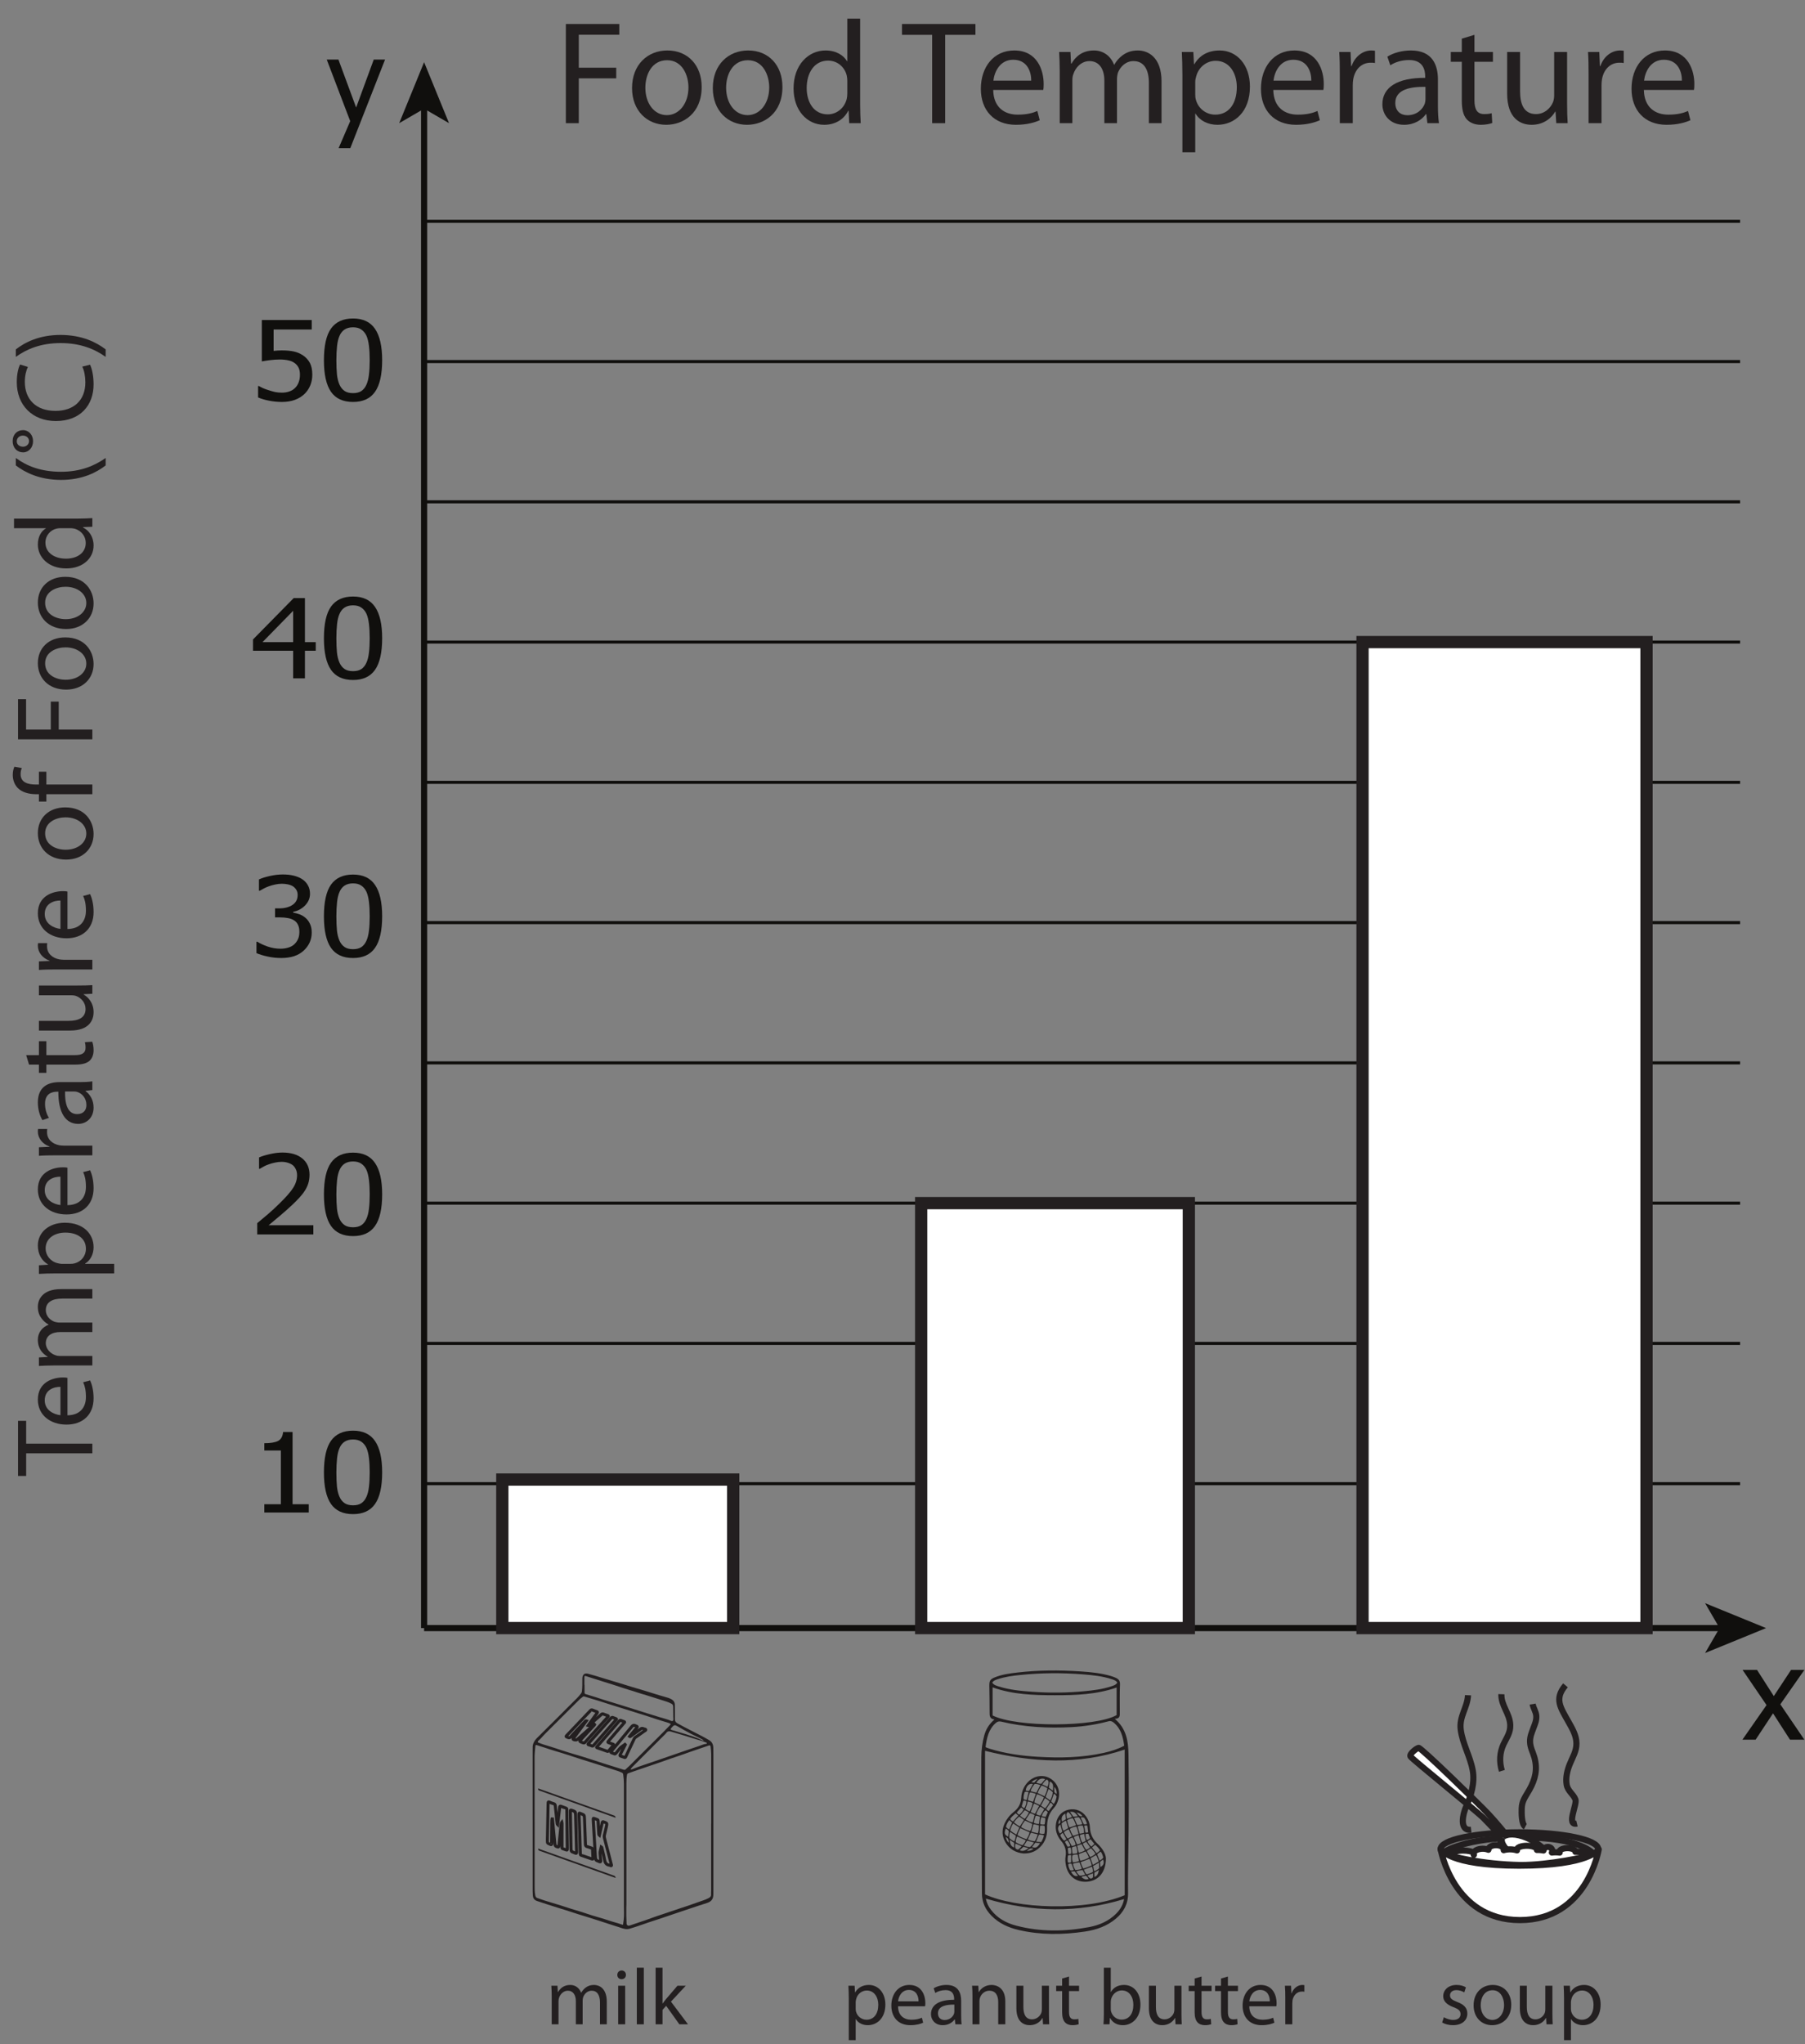 <?xml version="1.0" encoding="UTF-8"?>
<svg xmlns="http://www.w3.org/2000/svg" xmlns:xlink="http://www.w3.org/1999/xlink" width="294.47pt" height="333.382pt" viewBox="0 0 294.47 333.382" version="1.1">
<rect x="0" y="0" width="294.47" height="333.382" fill="#808080" stroke="none"/>
<defs>
<g>
<symbol overflow="visible" id="glyph0-0">
<path style="stroke:none;" d="M 2.422 0 L 2.422 -14.516 L 16.938 -14.516 L 16.938 0 Z M 3.625 -1.203 L 15.734 -1.203 L 15.734 -13.312 L 3.625 -13.312 Z M 3.625 -1.203 "/>
</symbol>
<symbol overflow="visible" id="glyph0-1">
<path style="stroke:none;" d="M 9.578 -10.562 L 3.906 3.891 L 2 3.891 L 3.891 -0.516 L 0.062 -10.562 L 1.969 -10.562 L 4.859 -2.734 L 7.734 -10.562 Z M 9.578 -10.562 "/>
</symbol>
<symbol overflow="visible" id="glyph1-0">
<path style="stroke:none;" d="M 2.609 0 L 2.609 -15.641 L 18.234 -15.641 L 18.234 0 Z M 3.906 -1.297 L 16.938 -1.297 L 16.938 -14.328 L 3.906 -14.328 Z M 3.906 -1.297 "/>
</symbol>
<symbol overflow="visible" id="glyph1-1">
<path style="stroke:none;" d="M 10.219 0 L 7.875 0 L 5.109 -4.297 L 2.266 0 L 0.109 0 L 4.047 -5.641 L 0.141 -11.375 L 2.5 -11.375 L 5.234 -7.109 L 8.047 -11.375 L 10.219 -11.375 L 6.297 -5.766 Z M 10.219 0 "/>
</symbol>
<symbol overflow="visible" id="glyph2-0">
<path style="stroke:none;" d="M 2.547 0 L 2.547 -13.5 L 17.875 -13.5 L 17.875 0 Z M 3.828 -1.125 L 16.594 -1.125 L 16.594 -12.375 L 3.828 -12.375 Z M 3.828 -1.125 "/>
</symbol>
<symbol overflow="visible" id="glyph2-1">
<path style="stroke:none;" d="M 9.5 0 L 2.25 0 L 2.25 -1.344 L 4.953 -1.344 L 4.953 -10.109 L 2.25 -10.109 L 2.25 -11.297 C 3.27 -11.297 4.02 -11.422 4.5 -11.672 C 4.977 -11.93 5.25 -12.414 5.312 -13.125 L 6.859 -13.125 L 6.859 -1.344 L 9.5 -1.344 Z M 9.5 0 "/>
</symbol>
<symbol overflow="visible" id="glyph2-2">
<path style="stroke:none;" d="M 10.328 -6.547 C 10.328 -4.203 9.938 -2.477 9.156 -1.375 C 8.383 -0.281 7.191 0.266 5.578 0.266 C 3.941 0.266 2.738 -0.289 1.969 -1.406 C 1.207 -2.52 0.828 -4.227 0.828 -6.531 C 0.828 -8.895 1.211 -10.617 1.984 -11.703 C 2.766 -12.797 3.961 -13.344 5.578 -13.344 C 7.211 -13.344 8.41 -12.773 9.172 -11.641 C 9.941 -10.516 10.328 -8.816 10.328 -6.547 Z M 7.766 -2.562 C 7.961 -2.988 8.098 -3.531 8.172 -4.188 C 8.254 -4.852 8.297 -5.641 8.297 -6.547 C 8.297 -7.441 8.254 -8.219 8.172 -8.875 C 8.098 -9.539 7.961 -10.094 7.766 -10.531 C 7.555 -10.977 7.273 -11.316 6.922 -11.547 C 6.578 -11.785 6.129 -11.906 5.578 -11.906 C 5.023 -11.906 4.566 -11.785 4.203 -11.547 C 3.848 -11.316 3.57 -10.973 3.375 -10.516 C 3.176 -10.078 3.039 -9.516 2.969 -8.828 C 2.895 -8.148 2.859 -7.383 2.859 -6.531 C 2.859 -5.613 2.891 -4.848 2.953 -4.234 C 3.016 -3.617 3.148 -3.066 3.359 -2.578 C 3.555 -2.129 3.832 -1.781 4.188 -1.531 C 4.539 -1.289 5.004 -1.172 5.578 -1.172 C 6.129 -1.172 6.582 -1.285 6.938 -1.516 C 7.289 -1.754 7.566 -2.102 7.766 -2.562 Z M 7.766 -2.562 "/>
</symbol>
<symbol overflow="visible" id="glyph2-3">
<path style="stroke:none;" d="M 10.25 0 L 1.094 0 L 1.094 -1.844 C 1.75 -2.383 2.367 -2.906 2.953 -3.406 C 3.535 -3.914 4.109 -4.445 4.672 -5 C 5.797 -6.094 6.562 -6.969 6.969 -7.625 C 7.383 -8.281 7.594 -8.961 7.594 -9.672 C 7.594 -10.035 7.523 -10.352 7.391 -10.625 C 7.266 -10.906 7.094 -11.133 6.875 -11.312 C 6.633 -11.488 6.363 -11.617 6.062 -11.703 C 5.758 -11.797 5.426 -11.844 5.062 -11.844 C 4.707 -11.844 4.348 -11.801 3.984 -11.719 C 3.617 -11.645 3.27 -11.547 2.938 -11.422 C 2.656 -11.328 2.383 -11.207 2.125 -11.062 C 1.875 -10.926 1.664 -10.805 1.5 -10.703 L 1.391 -10.703 L 1.391 -12.562 C 1.805 -12.75 2.379 -12.926 3.109 -13.094 C 3.848 -13.27 4.547 -13.359 5.203 -13.359 C 6.586 -13.359 7.672 -13.035 8.453 -12.391 C 9.234 -11.742 9.625 -10.863 9.625 -9.75 C 9.625 -9.238 9.555 -8.766 9.422 -8.328 C 9.285 -7.898 9.098 -7.504 8.859 -7.141 C 8.617 -6.754 8.32 -6.375 7.969 -6 C 7.625 -5.625 7.258 -5.254 6.875 -4.891 C 6.25 -4.297 5.551 -3.676 4.781 -3.031 C 4.02 -2.383 3.41 -1.875 2.953 -1.5 L 10.25 -1.5 Z M 10.25 0 "/>
</symbol>
<symbol overflow="visible" id="glyph2-4">
<path style="stroke:none;" d="M 5.094 -11.844 C 4.738 -11.844 4.379 -11.801 4.016 -11.719 C 3.66 -11.645 3.312 -11.547 2.969 -11.422 C 2.645 -11.305 2.363 -11.18 2.125 -11.047 C 1.895 -10.922 1.688 -10.805 1.5 -10.703 L 1.375 -10.703 L 1.375 -12.547 C 1.812 -12.754 2.398 -12.941 3.141 -13.109 C 3.879 -13.273 4.582 -13.359 5.25 -13.359 C 5.926 -13.359 6.516 -13.297 7.016 -13.172 C 7.516 -13.055 7.969 -12.875 8.375 -12.625 C 8.812 -12.344 9.141 -12 9.359 -11.594 C 9.586 -11.195 9.703 -10.734 9.703 -10.203 C 9.703 -9.484 9.43 -8.848 8.891 -8.297 C 8.359 -7.754 7.711 -7.41 6.953 -7.266 L 6.953 -7.141 C 7.266 -7.086 7.598 -7 7.953 -6.875 C 8.316 -6.75 8.648 -6.555 8.953 -6.297 C 9.254 -6.047 9.5 -5.723 9.688 -5.328 C 9.883 -4.93 9.984 -4.453 9.984 -3.891 C 9.984 -3.297 9.867 -2.75 9.641 -2.25 C 9.41 -1.758 9.086 -1.32 8.672 -0.938 C 8.242 -0.539 7.723 -0.238 7.109 -0.031 C 6.492 0.164 5.801 0.266 5.031 0.266 C 4.281 0.266 3.539 0.188 2.812 0.031 C 2.082 -0.125 1.469 -0.312 0.969 -0.531 L 0.969 -2.391 L 1.109 -2.391 C 1.523 -2.117 2.082 -1.859 2.781 -1.609 C 3.488 -1.367 4.195 -1.25 4.906 -1.25 C 5.312 -1.25 5.719 -1.305 6.125 -1.422 C 6.531 -1.535 6.875 -1.723 7.156 -1.984 C 7.414 -2.234 7.613 -2.516 7.75 -2.828 C 7.895 -3.141 7.969 -3.535 7.969 -4.016 C 7.969 -4.484 7.891 -4.867 7.734 -5.172 C 7.578 -5.484 7.359 -5.723 7.078 -5.891 C 6.797 -6.066 6.461 -6.188 6.078 -6.25 C 5.703 -6.32 5.289 -6.359 4.844 -6.359 L 4 -6.359 L 4 -7.828 L 4.656 -7.828 C 5.551 -7.828 6.281 -8.016 6.844 -8.391 C 7.406 -8.766 7.688 -9.305 7.688 -10.016 C 7.688 -10.348 7.613 -10.629 7.469 -10.859 C 7.32 -11.098 7.133 -11.289 6.906 -11.438 C 6.656 -11.582 6.375 -11.688 6.062 -11.75 C 5.758 -11.812 5.438 -11.844 5.094 -11.844 Z M 5.094 -11.844 "/>
</symbol>
<symbol overflow="visible" id="glyph2-5">
<path style="stroke:none;" d="M 10.641 -4.5 L 8.875 -4.5 L 8.875 0 L 6.953 0 L 6.953 -4.5 L 0.406 -4.5 L 0.406 -6.344 L 7.047 -13.094 L 8.875 -13.094 L 8.875 -5.906 L 10.641 -5.906 Z M 6.953 -5.906 L 6.953 -11.016 L 1.953 -5.906 Z M 6.953 -5.906 "/>
</symbol>
<symbol overflow="visible" id="glyph2-6">
<path style="stroke:none;" d="M 10.078 -4.172 C 10.078 -3.535 9.961 -2.945 9.734 -2.406 C 9.504 -1.863 9.188 -1.398 8.781 -1.016 C 8.352 -0.609 7.828 -0.289 7.203 -0.062 C 6.586 0.156 5.895 0.266 5.125 0.266 C 4.414 0.266 3.719 0.195 3.031 0.062 C 2.344 -0.07 1.742 -0.25 1.234 -0.469 L 1.234 -2.328 L 1.375 -2.328 C 1.531 -2.234 1.75 -2.117 2.031 -1.984 C 2.32 -1.859 2.641 -1.742 2.984 -1.641 C 3.367 -1.516 3.723 -1.414 4.047 -1.344 C 4.379 -1.281 4.75 -1.25 5.156 -1.25 C 5.551 -1.25 5.938 -1.312 6.312 -1.438 C 6.695 -1.562 7.023 -1.766 7.297 -2.047 C 7.547 -2.305 7.734 -2.609 7.859 -2.953 C 7.992 -3.297 8.062 -3.703 8.062 -4.172 C 8.062 -4.641 7.988 -5.02 7.844 -5.312 C 7.695 -5.613 7.488 -5.863 7.219 -6.062 C 6.938 -6.281 6.586 -6.43 6.172 -6.516 C 5.754 -6.609 5.289 -6.656 4.781 -6.656 C 4.238 -6.656 3.691 -6.617 3.141 -6.547 C 2.598 -6.473 2.164 -6.406 1.844 -6.344 L 1.844 -13.094 L 9.984 -13.094 L 9.984 -11.547 L 3.766 -11.547 L 3.766 -8.062 C 4.004 -8.094 4.238 -8.113 4.469 -8.125 C 4.707 -8.133 4.922 -8.141 5.109 -8.141 C 5.867 -8.141 6.508 -8.082 7.031 -7.969 C 7.562 -7.863 8.07 -7.648 8.562 -7.328 C 9.051 -6.992 9.426 -6.582 9.688 -6.094 C 9.945 -5.602 10.078 -4.961 10.078 -4.172 Z M 10.078 -4.172 "/>
</symbol>
<symbol overflow="visible" id="glyph3-0">
<path style="stroke:none;" d="M 0 0 L 6.5 0 L 6.5 -9.094 L 0 -9.094 Z M 3.25 -5.141 L 1.047 -8.453 L 5.453 -8.453 Z M 3.641 -4.547 L 5.844 -7.859 L 5.844 -1.234 Z M 1.047 -0.656 L 3.25 -3.969 L 5.453 -0.656 Z M 0.656 -7.859 L 2.859 -4.547 L 0.656 -1.234 Z M 0.656 -7.859 "/>
</symbol>
<symbol overflow="visible" id="glyph3-1">
<path style="stroke:none;" d="M 0.953 0 L 2.062 0 L 2.062 -3.781 C 2.062 -3.984 2.094 -4.188 2.156 -4.344 C 2.344 -4.906 2.875 -5.484 3.578 -5.484 C 4.453 -5.484 4.891 -4.766 4.891 -3.766 L 4.891 0 L 6 0 L 6 -3.891 C 6 -4.094 6.047 -4.297 6.094 -4.453 C 6.312 -5 6.797 -5.484 7.469 -5.484 C 8.375 -5.484 8.828 -4.766 8.828 -3.547 L 8.828 0 L 9.938 0 L 9.938 -3.688 C 9.938 -5.875 8.703 -6.422 7.859 -6.422 C 7.266 -6.422 6.859 -6.266 6.484 -5.984 C 6.234 -5.781 5.969 -5.531 5.766 -5.156 L 5.75 -5.156 C 5.469 -5.906 4.828 -6.422 3.984 -6.422 C 2.922 -6.422 2.344 -5.859 1.984 -5.266 L 1.953 -5.266 L 1.891 -6.297 L 0.891 -6.297 C 0.922 -5.766 0.953 -5.25 0.953 -4.594 Z M 0.953 0 "/>
</symbol>
<symbol overflow="visible" id="glyph3-2">
<path style="stroke:none;" d="M 2.094 0 L 2.094 -6.297 L 0.953 -6.297 L 0.953 0 Z M 1.516 -8.781 C 1.094 -8.781 0.812 -8.453 0.812 -8.062 C 0.812 -7.672 1.078 -7.359 1.5 -7.359 C 1.953 -7.359 2.219 -7.672 2.219 -8.062 C 2.219 -8.469 1.938 -8.781 1.516 -8.781 Z M 1.516 -8.781 "/>
</symbol>
<symbol overflow="visible" id="glyph3-3">
<path style="stroke:none;" d="M 0.953 0 L 2.094 0 L 2.094 -9.234 L 0.953 -9.234 Z M 0.953 0 "/>
</symbol>
<symbol overflow="visible" id="glyph3-4">
<path style="stroke:none;" d="M 2.078 -9.234 L 0.953 -9.234 L 0.953 0 L 2.078 0 L 2.078 -2.359 L 2.672 -3.016 L 4.828 0 L 6.234 0 L 3.453 -3.703 L 5.875 -6.297 L 4.516 -6.297 L 2.656 -4.125 C 2.469 -3.906 2.266 -3.625 2.109 -3.406 L 2.078 -3.406 Z M 2.078 -9.234 "/>
</symbol>
<symbol overflow="visible" id="glyph3-5">
<path style="stroke:none;" d="M 0.953 2.578 L 2.078 2.578 L 2.078 -0.844 L 2.109 -0.844 C 2.484 -0.219 3.219 0.141 4.047 0.141 C 5.531 0.141 6.922 -0.969 6.922 -3.234 C 6.922 -5.141 5.766 -6.422 4.234 -6.422 C 3.219 -6.422 2.453 -5.984 2 -5.219 L 1.969 -5.219 L 1.906 -6.297 L 0.891 -6.297 C 0.922 -5.688 0.953 -5.047 0.953 -4.234 Z M 2.078 -3.656 C 2.078 -3.797 2.125 -3.969 2.156 -4.109 C 2.359 -4.969 3.109 -5.516 3.891 -5.516 C 5.094 -5.516 5.766 -4.438 5.766 -3.188 C 5.766 -1.734 5.062 -0.75 3.844 -0.75 C 3.031 -0.75 2.344 -1.297 2.125 -2.094 C 2.094 -2.234 2.078 -2.391 2.078 -2.562 Z M 2.078 -3.656 "/>
</symbol>
<symbol overflow="visible" id="glyph3-6">
<path style="stroke:none;" d="M 6 -2.938 C 6.031 -3.062 6.047 -3.234 6.047 -3.469 C 6.047 -4.625 5.516 -6.422 3.438 -6.422 C 1.609 -6.422 0.5 -4.938 0.5 -3.047 C 0.5 -1.141 1.656 0.141 3.594 0.141 C 4.594 0.141 5.297 -0.078 5.688 -0.266 L 5.484 -1.078 C 5.062 -0.891 4.562 -0.75 3.75 -0.75 C 2.594 -0.75 1.609 -1.391 1.594 -2.938 Z M 1.594 -3.75 C 1.688 -4.547 2.188 -5.609 3.359 -5.609 C 4.641 -5.609 4.953 -4.469 4.938 -3.75 Z M 1.594 -3.75 "/>
</symbol>
<symbol overflow="visible" id="glyph3-7">
<path style="stroke:none;" d="M 5.375 -3.859 C 5.375 -5.109 4.906 -6.422 2.984 -6.422 C 2.188 -6.422 1.422 -6.203 0.891 -5.875 L 1.156 -5.109 C 1.594 -5.406 2.203 -5.578 2.812 -5.578 C 4.094 -5.594 4.234 -4.641 4.234 -4.141 L 4.234 -4 C 1.812 -4.016 0.453 -3.188 0.453 -1.656 C 0.453 -0.75 1.109 0.141 2.375 0.141 C 3.281 0.141 3.953 -0.297 4.297 -0.797 L 4.344 -0.797 L 4.438 0 L 5.453 0 C 5.391 -0.422 5.375 -0.969 5.375 -1.516 Z M 4.266 -2.125 C 4.266 -2.016 4.25 -1.891 4.219 -1.75 C 4.031 -1.219 3.5 -0.703 2.672 -0.703 C 2.094 -0.703 1.594 -1.047 1.594 -1.797 C 1.594 -3.016 3.016 -3.234 4.266 -3.219 Z M 4.266 -2.125 "/>
</symbol>
<symbol overflow="visible" id="glyph3-8">
<path style="stroke:none;" d="M 0.953 0 L 2.094 0 L 2.094 -3.781 C 2.094 -3.984 2.125 -4.172 2.172 -4.312 C 2.375 -4.953 2.969 -5.484 3.703 -5.484 C 4.781 -5.484 5.156 -4.641 5.156 -3.625 L 5.156 0 L 6.312 0 L 6.312 -3.75 C 6.312 -5.906 4.953 -6.422 4.078 -6.422 C 3.047 -6.422 2.312 -5.844 2 -5.25 L 1.969 -5.25 L 1.906 -6.297 L 0.891 -6.297 C 0.938 -5.766 0.953 -5.25 0.953 -4.594 Z M 0.953 0 "/>
</symbol>
<symbol overflow="visible" id="glyph3-9">
<path style="stroke:none;" d="M 6.219 -6.297 L 5.062 -6.297 L 5.062 -2.438 C 5.062 -2.219 5.031 -2.016 4.969 -1.859 C 4.766 -1.344 4.219 -0.812 3.453 -0.812 C 2.438 -0.812 2.047 -1.625 2.047 -2.828 L 2.047 -6.297 L 0.906 -6.297 L 0.906 -2.609 C 0.906 -0.422 2.094 0.141 3.078 0.141 C 4.203 0.141 4.875 -0.516 5.156 -1.031 L 5.188 -1.031 L 5.25 0 L 6.266 0 C 6.234 -0.5 6.219 -1.062 6.219 -1.734 Z M 6.219 -6.297 "/>
</symbol>
<symbol overflow="visible" id="glyph3-10">
<path style="stroke:none;" d="M 1.203 -7.469 L 1.203 -6.297 L 0.234 -6.297 L 0.234 -5.422 L 1.203 -5.422 L 1.203 -1.984 C 1.203 -1.25 1.344 -0.688 1.656 -0.344 C 1.922 -0.031 2.359 0.141 2.891 0.141 C 3.328 0.141 3.672 0.062 3.906 -0.016 L 3.844 -0.891 C 3.672 -0.828 3.5 -0.812 3.188 -0.812 C 2.547 -0.812 2.328 -1.25 2.328 -2.031 L 2.328 -5.422 L 3.969 -5.422 L 3.969 -6.297 L 2.328 -6.297 L 2.328 -7.797 Z M 1.203 -7.469 "/>
</symbol>
<symbol overflow="visible" id="glyph3-11">
<path style="stroke:none;" d=""/>
</symbol>
<symbol overflow="visible" id="glyph3-12">
<path style="stroke:none;" d="M 0.953 -1.625 C 0.953 -1.062 0.922 -0.422 0.891 0 L 1.875 0 L 1.938 -1.031 L 1.969 -1.031 C 2.438 -0.203 3.172 0.141 4.078 0.141 C 5.484 0.141 6.922 -0.969 6.922 -3.219 C 6.922 -5.125 5.828 -6.422 4.25 -6.422 C 3.234 -6.422 2.516 -5.984 2.109 -5.281 L 2.078 -5.281 L 2.078 -9.234 L 0.953 -9.234 Z M 2.078 -3.641 C 2.078 -3.828 2.109 -3.984 2.141 -4.125 C 2.375 -4.984 3.109 -5.531 3.875 -5.531 C 5.109 -5.531 5.766 -4.453 5.766 -3.188 C 5.766 -1.734 5.062 -0.766 3.844 -0.766 C 3.016 -0.766 2.344 -1.312 2.125 -2.109 C 2.094 -2.234 2.078 -2.375 2.078 -2.516 Z M 2.078 -3.641 "/>
</symbol>
<symbol overflow="visible" id="glyph3-13">
<path style="stroke:none;" d="M 0.953 0 L 2.094 0 L 2.094 -3.359 C 2.094 -3.531 2.109 -3.734 2.125 -3.891 C 2.281 -4.75 2.859 -5.344 3.672 -5.344 C 3.828 -5.344 3.938 -5.344 4.062 -5.312 L 4.062 -6.391 C 3.953 -6.406 3.859 -6.422 3.75 -6.422 C 2.984 -6.422 2.281 -5.891 1.984 -5.047 L 1.953 -5.047 L 1.891 -6.297 L 0.891 -6.297 C 0.938 -5.703 0.953 -5.062 0.953 -4.328 Z M 0.953 0 "/>
</symbol>
<symbol overflow="visible" id="glyph3-14">
<path style="stroke:none;" d="M 0.516 -0.297 C 0.969 -0.031 1.594 0.141 2.281 0.141 C 3.75 0.141 4.625 -0.641 4.625 -1.75 C 4.625 -2.688 4.062 -3.234 2.984 -3.641 C 2.156 -3.969 1.797 -4.203 1.797 -4.719 C 1.797 -5.188 2.156 -5.578 2.828 -5.578 C 3.422 -5.578 3.875 -5.359 4.125 -5.203 L 4.391 -6.031 C 4.062 -6.25 3.5 -6.422 2.859 -6.422 C 1.516 -6.422 0.688 -5.594 0.688 -4.578 C 0.688 -3.828 1.219 -3.219 2.359 -2.797 C 3.203 -2.484 3.516 -2.203 3.516 -1.656 C 3.516 -1.125 3.141 -0.719 2.312 -0.719 C 1.734 -0.719 1.141 -0.953 0.797 -1.156 Z M 0.516 -0.297 "/>
</symbol>
<symbol overflow="visible" id="glyph3-15">
<path style="stroke:none;" d="M 3.609 -6.422 C 1.891 -6.422 0.5 -5.188 0.5 -3.094 C 0.5 -1.109 1.812 0.141 3.516 0.141 C 5.016 0.141 6.641 -0.875 6.641 -3.203 C 6.641 -5.109 5.422 -6.422 3.609 -6.422 Z M 3.594 -5.562 C 4.938 -5.562 5.469 -4.219 5.469 -3.156 C 5.469 -1.734 4.656 -0.719 3.562 -0.719 C 2.438 -0.719 1.656 -1.75 1.656 -3.141 C 1.656 -4.312 2.25 -5.562 3.594 -5.562 Z M 3.594 -5.562 "/>
</symbol>
<symbol overflow="visible" id="glyph4-0">
<path style="stroke:none;" d="M 0 0 L 0 -9 L -12.594 -9 L -12.594 0 Z M -7.109 -4.5 L -11.703 -1.438 L -11.703 -7.562 Z M -6.297 -5.047 L -10.891 -8.094 L -1.703 -8.094 Z M -0.906 -1.438 L -5.484 -4.5 L -0.906 -7.562 Z M -10.891 -0.906 L -6.297 -3.953 L -1.703 -0.906 Z M -10.891 -0.906 "/>
</symbol>
<symbol overflow="visible" id="glyph4-1">
<path style="stroke:none;" d="M 0 -3.672 L 0 -5.25 L -10.797 -5.25 L -10.797 -8.969 L -12.125 -8.969 L -12.125 0.016 L -10.797 0.016 L -10.797 -3.672 Z M 0 -3.672 "/>
</symbol>
<symbol overflow="visible" id="glyph4-2">
<path style="stroke:none;" d="M -4.062 -8.312 C -4.25 -8.359 -4.484 -8.375 -4.812 -8.375 C -6.406 -8.375 -8.891 -7.625 -8.891 -4.766 C -8.891 -2.234 -6.844 -0.688 -4.219 -0.688 C -1.578 -0.688 0.203 -2.281 0.203 -4.969 C 0.203 -6.359 -0.109 -7.328 -0.359 -7.891 L -1.5 -7.594 C -1.234 -7.016 -1.047 -6.312 -1.047 -5.188 C -1.047 -3.578 -1.922 -2.234 -4.062 -2.203 Z M -5.203 -2.219 C -6.297 -2.344 -7.766 -3.031 -7.766 -4.641 C -7.766 -6.422 -6.188 -6.859 -5.203 -6.844 Z M -5.203 -2.219 "/>
</symbol>
<symbol overflow="visible" id="glyph4-3">
<path style="stroke:none;" d="M 0 -1.312 L 0 -2.859 L -5.234 -2.859 C -5.516 -2.859 -5.797 -2.891 -6.016 -2.984 C -6.797 -3.234 -7.594 -3.984 -7.594 -4.953 C -7.594 -6.156 -6.609 -6.766 -5.219 -6.766 L 0 -6.766 L 0 -8.312 L -5.375 -8.312 C -5.672 -8.312 -5.938 -8.375 -6.172 -8.438 C -6.938 -8.734 -7.594 -9.406 -7.594 -10.328 C -7.594 -11.594 -6.609 -12.219 -4.906 -12.219 L 0 -12.219 L 0 -13.766 L -5.109 -13.766 C -8.141 -13.766 -8.891 -12.062 -8.891 -10.891 C -8.891 -10.062 -8.672 -9.5 -8.281 -8.984 C -8.016 -8.625 -7.656 -8.266 -7.141 -7.984 L -7.141 -7.953 C -8.172 -7.578 -8.891 -6.672 -8.891 -5.516 C -8.891 -4.047 -8.125 -3.234 -7.297 -2.75 L -7.297 -2.703 L -8.719 -2.625 L -8.719 -1.234 C -7.984 -1.281 -7.266 -1.312 -6.359 -1.312 Z M 0 -1.312 "/>
</symbol>
<symbol overflow="visible" id="glyph4-4">
<path style="stroke:none;" d="M 3.562 -1.312 L 3.562 -2.875 L -1.172 -2.875 L -1.172 -2.922 C -0.312 -3.438 0.203 -4.453 0.203 -5.594 C 0.203 -7.656 -1.344 -9.578 -4.484 -9.578 C -7.109 -9.578 -8.891 -7.984 -8.891 -5.875 C -8.891 -4.453 -8.281 -3.406 -7.219 -2.766 L -7.219 -2.734 L -8.719 -2.641 L -8.719 -1.234 C -7.891 -1.281 -6.984 -1.312 -5.875 -1.312 Z M -5.062 -2.875 C -5.25 -2.875 -5.484 -2.938 -5.688 -2.984 C -6.875 -3.281 -7.625 -4.297 -7.625 -5.375 C -7.625 -7.062 -6.141 -7.969 -4.406 -7.969 C -2.406 -7.969 -1.047 -7 -1.047 -5.328 C -1.047 -4.188 -1.797 -3.234 -2.891 -2.953 C -3.094 -2.891 -3.312 -2.875 -3.547 -2.875 Z M -5.062 -2.875 "/>
</symbol>
<symbol overflow="visible" id="glyph4-5">
<path style="stroke:none;" d="M 0 -1.312 L 0 -2.891 L -4.641 -2.891 C -4.891 -2.891 -5.172 -2.922 -5.375 -2.953 C -6.562 -3.172 -7.391 -3.953 -7.391 -5.078 C -7.391 -5.297 -7.391 -5.453 -7.359 -5.609 L -8.859 -5.609 C -8.875 -5.469 -8.891 -5.344 -8.891 -5.188 C -8.891 -4.125 -8.156 -3.156 -6.984 -2.75 L -6.984 -2.703 L -8.719 -2.625 L -8.719 -1.234 C -7.906 -1.297 -7.016 -1.312 -6 -1.312 Z M 0 -1.312 "/>
</symbol>
<symbol overflow="visible" id="glyph4-6">
<path style="stroke:none;" d="M -5.344 -7.438 C -7.078 -7.438 -8.891 -6.781 -8.891 -4.125 C -8.891 -3.031 -8.594 -1.969 -8.141 -1.234 L -7.078 -1.609 C -7.484 -2.219 -7.719 -3.062 -7.719 -3.891 C -7.734 -5.672 -6.422 -5.875 -5.719 -5.875 L -5.547 -5.875 C -5.562 -2.5 -4.406 -0.625 -2.297 -0.625 C -1.047 -0.625 0.203 -1.531 0.203 -3.297 C 0.203 -4.531 -0.406 -5.469 -1.094 -5.953 L -1.094 -6.016 L 0 -6.141 L 0 -7.562 C -0.594 -7.469 -1.328 -7.438 -2.094 -7.438 Z M -2.938 -5.906 C -2.797 -5.906 -2.609 -5.891 -2.438 -5.828 C -1.688 -5.578 -0.969 -4.844 -0.969 -3.688 C -0.969 -2.891 -1.438 -2.219 -2.484 -2.219 C -4.172 -2.219 -4.484 -4.172 -4.453 -5.906 Z M -2.938 -5.906 "/>
</symbol>
<symbol overflow="visible" id="glyph4-7">
<path style="stroke:none;" d="M -10.328 -1.672 L -8.719 -1.672 L -8.719 -0.328 L -7.5 -0.328 L -7.5 -1.672 L -2.75 -1.672 C -1.734 -1.672 -0.953 -1.859 -0.469 -2.281 C -0.047 -2.656 0.203 -3.266 0.203 -4 C 0.203 -4.609 0.094 -5.094 -0.016 -5.406 L -1.219 -5.328 C -1.156 -5.094 -1.109 -4.844 -1.109 -4.406 C -1.109 -3.531 -1.734 -3.219 -2.812 -3.219 L -7.5 -3.219 L -7.5 -5.484 L -8.719 -5.484 L -8.719 -3.219 L -10.797 -3.219 Z M -10.328 -1.672 "/>
</symbol>
<symbol overflow="visible" id="glyph4-8">
<path style="stroke:none;" d="M -8.719 -8.609 L -8.719 -7.016 L -3.391 -7.016 C -3.078 -7.016 -2.797 -6.969 -2.578 -6.875 C -1.859 -6.594 -1.109 -5.844 -1.109 -4.781 C -1.109 -3.359 -2.25 -2.844 -3.906 -2.844 L -8.719 -2.844 L -8.719 -1.266 L -3.625 -1.266 C -0.578 -1.266 0.203 -2.891 0.203 -4.266 C 0.203 -5.812 -0.719 -6.75 -1.422 -7.141 L -1.422 -7.188 L 0 -7.266 L 0 -8.672 C -0.688 -8.625 -1.469 -8.609 -2.391 -8.609 Z M -8.719 -8.609 "/>
</symbol>
<symbol overflow="visible" id="glyph4-9">
<path style="stroke:none;" d=""/>
</symbol>
<symbol overflow="visible" id="glyph4-10">
<path style="stroke:none;" d="M -8.891 -5 C -8.891 -2.609 -7.188 -0.688 -4.281 -0.688 C -1.531 -0.688 0.203 -2.516 0.203 -4.859 C 0.203 -6.953 -1.203 -9.203 -4.422 -9.203 C -7.078 -9.203 -8.891 -7.5 -8.891 -5 Z M -7.703 -4.969 C -7.703 -6.844 -5.844 -7.578 -4.375 -7.578 C -2.406 -7.578 -0.984 -6.438 -0.984 -4.938 C -0.984 -3.391 -2.438 -2.297 -4.344 -2.297 C -5.969 -2.297 -7.703 -3.109 -7.703 -4.969 Z M -7.703 -4.969 "/>
</symbol>
<symbol overflow="visible" id="glyph4-11">
<path style="stroke:none;" d="M 0 -3.047 L -7.5 -3.047 L -7.5 -5.141 L -8.719 -5.141 L -8.719 -3.047 L -9.188 -3.047 C -10.531 -3.047 -11.703 -3.391 -11.703 -4.734 C -11.703 -5.203 -11.609 -5.516 -11.5 -5.734 L -12.719 -5.953 C -12.859 -5.656 -12.984 -5.188 -12.984 -4.609 C -12.984 -3.875 -12.75 -3.078 -12.172 -2.484 C -11.469 -1.766 -10.344 -1.469 -9.125 -1.469 L -8.719 -1.469 L -8.719 -0.266 L -7.5 -0.266 L -7.5 -1.469 L 0 -1.469 Z M 0 -3.047 "/>
</symbol>
<symbol overflow="visible" id="glyph4-12">
<path style="stroke:none;" d="M 0 -1.344 L 0 -2.938 L -5.484 -2.938 L -5.484 -7.5 L -6.781 -7.5 L -6.781 -2.938 L -10.812 -2.938 L -10.812 -7.891 L -12.125 -7.891 L -12.125 -1.344 Z M 0 -1.344 "/>
</symbol>
<symbol overflow="visible" id="glyph4-13">
<path style="stroke:none;" d="M -12.781 -7.25 L -7.578 -7.25 L -7.578 -7.219 C -8.266 -6.828 -8.891 -5.938 -8.891 -4.594 C -8.891 -2.484 -7.125 -0.672 -4.234 -0.688 C -1.578 -0.688 0.203 -2.328 0.203 -4.422 C 0.203 -5.844 -0.547 -6.891 -1.516 -7.359 L -1.516 -7.422 L 0 -7.484 L 0 -8.891 C -0.594 -8.859 -1.469 -8.812 -2.25 -8.812 L -12.781 -8.812 Z M -3.656 -7.25 C -3.406 -7.25 -3.188 -7.234 -2.969 -7.188 C -1.797 -6.891 -1.078 -5.922 -1.078 -4.859 C -1.078 -3.172 -2.531 -2.281 -4.297 -2.281 C -6.203 -2.281 -7.656 -3.266 -7.656 -4.891 C -7.656 -6.078 -6.828 -6.953 -5.828 -7.188 C -5.641 -7.234 -5.359 -7.25 -5.172 -7.25 Z M -3.656 -7.25 "/>
</symbol>
<symbol overflow="visible" id="glyph4-14">
<path style="stroke:none;" d="M -12.484 -3.516 C -10.984 -2.375 -8.656 -1.172 -5.125 -1.156 C -1.625 -1.156 0.688 -2.375 2.172 -3.516 L 2.172 -4.734 C 0.375 -3.469 -1.906 -2.484 -5.109 -2.484 C -8.391 -2.484 -10.703 -3.422 -12.484 -4.734 Z M -12.484 -3.516 "/>
</symbol>
<symbol overflow="visible" id="glyph4-15">
<path style="stroke:none;" d="M -9.672 -2.562 C -9.672 -3.578 -10.375 -4.359 -11.297 -4.359 C -12.281 -4.359 -13 -3.656 -13 -2.578 C -13 -1.453 -12.266 -0.734 -11.297 -0.734 C -10.391 -0.734 -9.672 -1.5 -9.672 -2.562 Z M -10.328 -2.562 C -10.328 -2.016 -10.812 -1.656 -11.297 -1.656 C -11.859 -1.656 -12.328 -1.984 -12.328 -2.531 C -12.328 -3.109 -11.875 -3.469 -11.328 -3.469 C -10.781 -3.469 -10.328 -3.109 -10.328 -2.562 Z M -10.328 -2.562 "/>
</symbol>
<symbol overflow="visible" id="glyph4-16">
<path style="stroke:none;" d="M -1.641 -9.516 C -1.328 -8.891 -1.141 -7.922 -1.141 -6.953 C -1.141 -4.016 -3.031 -2.297 -6.016 -2.297 C -9.203 -2.297 -11.016 -4.188 -11.016 -7.031 C -11.016 -8.047 -10.797 -8.891 -10.516 -9.469 L -11.797 -9.859 C -12 -9.453 -12.328 -8.484 -12.328 -6.984 C -12.328 -3.219 -9.781 -0.641 -5.953 -0.641 C -1.969 -0.641 0.203 -3.203 0.203 -6.625 C 0.203 -8.094 -0.094 -9.266 -0.375 -9.828 Z M -1.641 -9.516 "/>
</symbol>
<symbol overflow="visible" id="glyph4-17">
<path style="stroke:none;" d="M 2.172 -1.578 C 0.672 -2.719 -1.641 -3.922 -5.172 -3.938 C -8.688 -3.938 -11.016 -2.719 -12.484 -1.578 L -12.484 -0.359 C -10.688 -1.641 -8.406 -2.609 -5.172 -2.609 C -1.922 -2.609 0.391 -1.625 2.172 -0.359 Z M 2.172 -1.578 "/>
</symbol>
<symbol overflow="visible" id="glyph5-0">
<path style="stroke:none;" d="M 0 0 L 12 0 L 12 -16.797 L 0 -16.797 Z M 6 -9.484 L 1.922 -15.594 L 10.078 -15.594 Z M 6.719 -8.406 L 10.797 -14.516 L 10.797 -2.281 Z M 1.922 -1.203 L 6 -7.312 L 10.078 -1.203 Z M 1.203 -14.516 L 5.281 -8.406 L 1.203 -2.281 Z M 1.203 -14.516 "/>
</symbol>
<symbol overflow="visible" id="glyph5-1">
<path style="stroke:none;" d="M 1.797 0 L 3.906 0 L 3.906 -7.312 L 10.016 -7.312 L 10.016 -9.047 L 3.906 -9.047 L 3.906 -14.422 L 10.516 -14.422 L 10.516 -16.172 L 1.797 -16.172 Z M 1.797 0 "/>
</symbol>
<symbol overflow="visible" id="glyph5-2">
<path style="stroke:none;" d="M 6.672 -11.859 C 3.484 -11.859 0.906 -9.578 0.906 -5.719 C 0.906 -2.047 3.359 0.266 6.484 0.266 C 9.266 0.266 12.266 -1.609 12.266 -5.906 C 12.266 -9.438 10.016 -11.859 6.672 -11.859 Z M 6.625 -10.266 C 9.125 -10.266 10.109 -7.797 10.109 -5.828 C 10.109 -3.219 8.594 -1.312 6.578 -1.312 C 4.516 -1.312 3.078 -3.234 3.078 -5.781 C 3.078 -7.969 4.156 -10.266 6.625 -10.266 Z M 6.625 -10.266 "/>
</symbol>
<symbol overflow="visible" id="glyph5-3">
<path style="stroke:none;" d="M 9.672 -17.047 L 9.672 -10.109 L 9.625 -10.109 C 9.094 -11.016 7.922 -11.859 6.125 -11.859 C 3.312 -11.859 0.891 -9.5 0.906 -5.641 C 0.906 -2.109 3.094 0.266 5.906 0.266 C 7.797 0.266 9.188 -0.719 9.812 -2.016 L 9.891 -2.016 L 9.984 0 L 11.859 0 C 11.812 -0.797 11.766 -1.969 11.766 -3 L 11.766 -17.047 Z M 9.672 -4.875 C 9.672 -4.531 9.641 -4.25 9.578 -3.953 C 9.188 -2.406 7.891 -1.438 6.484 -1.438 C 4.219 -1.438 3.047 -3.391 3.047 -5.734 C 3.047 -8.281 4.344 -10.203 6.531 -10.203 C 8.109 -10.203 9.266 -9.094 9.578 -7.781 C 9.641 -7.516 9.672 -7.156 9.672 -6.891 Z M 9.672 -4.875 "/>
</symbol>
<symbol overflow="visible" id="glyph5-4">
<path style="stroke:none;" d=""/>
</symbol>
<symbol overflow="visible" id="glyph5-5">
<path style="stroke:none;" d="M 4.891 0 L 7.016 0 L 7.016 -14.406 L 11.953 -14.406 L 11.953 -16.172 L -0.031 -16.172 L -0.031 -14.406 L 4.891 -14.406 Z M 4.891 0 "/>
</symbol>
<symbol overflow="visible" id="glyph5-6">
<path style="stroke:none;" d="M 11.094 -5.422 C 11.141 -5.656 11.156 -5.969 11.156 -6.406 C 11.156 -8.547 10.172 -11.859 6.359 -11.859 C 2.969 -11.859 0.906 -9.125 0.906 -5.609 C 0.906 -2.109 3.047 0.266 6.625 0.266 C 8.469 0.266 9.766 -0.141 10.516 -0.484 L 10.125 -1.984 C 9.359 -1.656 8.422 -1.391 6.906 -1.391 C 4.781 -1.391 2.969 -2.562 2.922 -5.422 Z M 2.953 -6.938 C 3.125 -8.406 4.031 -10.344 6.188 -10.344 C 8.562 -10.344 9.141 -8.25 9.125 -6.938 Z M 2.953 -6.938 "/>
</symbol>
<symbol overflow="visible" id="glyph5-7">
<path style="stroke:none;" d="M 1.75 0 L 3.812 0 L 3.812 -6.984 C 3.812 -7.344 3.859 -7.734 3.984 -8.016 C 4.312 -9.078 5.297 -10.125 6.594 -10.125 C 8.203 -10.125 9.031 -8.812 9.031 -6.953 L 9.031 0 L 11.094 0 L 11.094 -7.172 C 11.094 -7.562 11.156 -7.922 11.25 -8.234 C 11.641 -9.234 12.547 -10.125 13.781 -10.125 C 15.453 -10.125 16.297 -8.812 16.297 -6.547 L 16.297 0 L 18.359 0 L 18.359 -6.812 C 18.359 -10.844 16.078 -11.859 14.516 -11.859 C 13.422 -11.859 12.672 -11.562 11.969 -11.047 C 11.5 -10.688 11.016 -10.203 10.656 -9.531 L 10.609 -9.531 C 10.109 -10.891 8.906 -11.859 7.344 -11.859 C 5.406 -11.859 4.312 -10.828 3.672 -9.719 L 3.594 -9.719 L 3.5 -11.609 L 1.656 -11.609 C 1.703 -10.656 1.75 -9.703 1.75 -8.469 Z M 1.75 0 "/>
</symbol>
<symbol overflow="visible" id="glyph5-8">
<path style="stroke:none;" d="M 1.75 4.75 L 3.844 4.75 L 3.844 -1.562 L 3.891 -1.562 C 4.578 -0.406 5.922 0.266 7.469 0.266 C 10.203 0.266 12.766 -1.797 12.766 -5.969 C 12.766 -9.484 10.656 -11.859 7.828 -11.859 C 5.922 -11.859 4.531 -11.047 3.703 -9.625 L 3.641 -9.625 L 3.531 -11.609 L 1.656 -11.609 C 1.703 -10.516 1.75 -9.312 1.75 -7.828 Z M 3.844 -6.75 C 3.844 -7.016 3.906 -7.312 3.984 -7.578 C 4.375 -9.172 5.734 -10.172 7.172 -10.172 C 9.406 -10.172 10.625 -8.188 10.625 -5.875 C 10.625 -3.219 9.344 -1.391 7.109 -1.391 C 5.594 -1.391 4.312 -2.406 3.938 -3.859 C 3.859 -4.125 3.844 -4.422 3.844 -4.734 Z M 3.844 -6.75 "/>
</symbol>
<symbol overflow="visible" id="glyph5-9">
<path style="stroke:none;" d="M 1.75 0 L 3.859 0 L 3.859 -6.188 C 3.859 -6.531 3.891 -6.891 3.938 -7.172 C 4.219 -8.766 5.281 -9.859 6.766 -9.859 C 7.062 -9.859 7.266 -9.859 7.484 -9.812 L 7.484 -11.812 C 7.297 -11.828 7.125 -11.859 6.906 -11.859 C 5.5 -11.859 4.203 -10.875 3.672 -9.312 L 3.594 -9.312 L 3.5 -11.609 L 1.656 -11.609 C 1.734 -10.531 1.75 -9.359 1.75 -7.984 Z M 1.75 0 "/>
</symbol>
<symbol overflow="visible" id="glyph5-10">
<path style="stroke:none;" d="M 9.906 -7.125 C 9.906 -9.438 9.047 -11.859 5.5 -11.859 C 4.031 -11.859 2.609 -11.453 1.656 -10.844 L 2.141 -9.438 C 2.953 -9.984 4.078 -10.297 5.188 -10.297 C 7.562 -10.312 7.828 -8.562 7.828 -7.625 L 7.828 -7.391 C 3.344 -7.422 0.844 -5.875 0.844 -3.078 C 0.844 -1.391 2.047 0.266 4.391 0.266 C 6.047 0.266 7.297 -0.547 7.938 -1.469 L 8.016 -1.469 L 8.188 0 L 10.078 0 C 9.953 -0.797 9.906 -1.781 9.906 -2.781 Z M 7.875 -3.906 C 7.875 -3.719 7.844 -3.484 7.781 -3.234 C 7.438 -2.25 6.453 -1.297 4.922 -1.297 C 3.859 -1.297 2.953 -1.922 2.953 -3.312 C 2.953 -5.562 5.562 -5.969 7.875 -5.922 Z M 7.875 -3.906 "/>
</symbol>
<symbol overflow="visible" id="glyph5-11">
<path style="stroke:none;" d="M 2.234 -13.781 L 2.234 -11.609 L 0.438 -11.609 L 0.438 -10.016 L 2.234 -10.016 L 2.234 -3.672 C 2.234 -2.297 2.469 -1.266 3.047 -0.625 C 3.547 -0.078 4.344 0.266 5.328 0.266 C 6.141 0.266 6.797 0.125 7.203 -0.031 L 7.109 -1.625 C 6.797 -1.531 6.453 -1.484 5.875 -1.484 C 4.703 -1.484 4.297 -2.297 4.297 -3.75 L 4.297 -10.016 L 7.312 -10.016 L 7.312 -11.609 L 4.297 -11.609 L 4.297 -14.406 Z M 2.234 -13.781 "/>
</symbol>
<symbol overflow="visible" id="glyph5-12">
<path style="stroke:none;" d="M 11.469 -11.609 L 9.359 -11.609 L 9.359 -4.516 C 9.359 -4.109 9.281 -3.719 9.172 -3.438 C 8.781 -2.469 7.797 -1.484 6.391 -1.484 C 4.484 -1.484 3.797 -3 3.797 -5.203 L 3.797 -11.609 L 1.688 -11.609 L 1.688 -4.828 C 1.688 -0.766 3.859 0.266 5.688 0.266 C 7.75 0.266 9 -0.953 9.531 -1.891 L 9.578 -1.891 L 9.703 0 L 11.562 0 C 11.5 -0.906 11.469 -1.969 11.469 -3.188 Z M 11.469 -11.609 "/>
</symbol>
</g>
<clipPath id="clip1">
  <path d="M 284 272 L 294.469 272 L 294.469 284 L 284 284 Z M 284 272 "/>
</clipPath>
</defs>
<g id="surface1">
<path style="fill:none;stroke-width:0.5;stroke-linecap:butt;stroke-linejoin:miter;stroke:rgb(6.476%,5.928%,5.235%);stroke-opacity:1;stroke-miterlimit:4;" d="M 0 0.001 L 214.695 0.001 " transform="matrix(1,0,0,-1,69.188,241.962)"/>
<path style="fill:none;stroke-width:0.5;stroke-linecap:butt;stroke-linejoin:miter;stroke:rgb(6.476%,5.928%,5.235%);stroke-opacity:1;stroke-miterlimit:4;" d="M 0 0.001 L 214.695 0.001 " transform="matrix(1,0,0,-1,69.188,219.087)"/>
<path style="fill:none;stroke-width:0.5;stroke-linecap:butt;stroke-linejoin:miter;stroke:rgb(6.476%,5.928%,5.235%);stroke-opacity:1;stroke-miterlimit:4;" d="M 0 0.001 L 214.695 0.001 " transform="matrix(1,0,0,-1,69.188,196.212)"/>
<path style="fill:none;stroke-width:0.5;stroke-linecap:butt;stroke-linejoin:miter;stroke:rgb(6.476%,5.928%,5.235%);stroke-opacity:1;stroke-miterlimit:4;" d="M 0 0.001 L 214.695 0.001 " transform="matrix(1,0,0,-1,69.188,173.337)"/>
<path style="fill:none;stroke-width:0.5;stroke-linecap:butt;stroke-linejoin:miter;stroke:rgb(6.476%,5.928%,5.235%);stroke-opacity:1;stroke-miterlimit:4;" d="M 0 0.002 L 214.695 0.002 " transform="matrix(1,0,0,-1,69.188,150.463)"/>
<path style="fill:none;stroke-width:0.5;stroke-linecap:butt;stroke-linejoin:miter;stroke:rgb(6.476%,5.928%,5.235%);stroke-opacity:1;stroke-miterlimit:4;" d="M 0 0.002 L 214.695 0.002 " transform="matrix(1,0,0,-1,69.188,127.588)"/>
<path style="fill:none;stroke-width:0.5;stroke-linecap:butt;stroke-linejoin:miter;stroke:rgb(6.476%,5.928%,5.235%);stroke-opacity:1;stroke-miterlimit:4;" d="M 0 0.002 L 214.695 0.002 " transform="matrix(1,0,0,-1,69.188,104.713)"/>
<path style="fill:none;stroke-width:0.5;stroke-linecap:butt;stroke-linejoin:miter;stroke:rgb(6.476%,5.928%,5.235%);stroke-opacity:1;stroke-miterlimit:4;" d="M 0 -0.002 L 214.695 -0.002 " transform="matrix(1,0,0,-1,69.188,81.838)"/>
<g style="fill:rgb(6.476%,5.928%,5.235%);fill-opacity:1;">
  <use xlink:href="#glyph0-1" x="53.242" y="20.272"/>
</g>
<g clip-path="url(#clip1)" clip-rule="nonzero">
<g style="fill:rgb(6.476%,5.928%,5.235%);fill-opacity:1;">
  <use xlink:href="#glyph1-1" x="284.147" y="283.712"/>
</g>
</g>
<g style="fill:rgb(6.476%,5.928%,5.235%);fill-opacity:1;">
  <use xlink:href="#glyph2-1" x="40.871" y="246.661"/>
  <use xlink:href="#glyph2-2" x="52.018" y="246.661"/>
</g>
<g style="fill:rgb(6.476%,5.928%,5.235%);fill-opacity:1;">
  <use xlink:href="#glyph2-3" x="40.871" y="201.319"/>
  <use xlink:href="#glyph2-2" x="52.018" y="201.319"/>
</g>
<path style="fill:none;stroke-width:1;stroke-linecap:butt;stroke-linejoin:miter;stroke:rgb(6.476%,5.928%,5.235%);stroke-opacity:1;stroke-miterlimit:4;" d="M 0 0 L 0 248.313 " transform="matrix(1,0,0,-1,69.188,265.512)"/>
<path style=" stroke:none;fill-rule:nonzero;fill:rgb(6.476%,5.928%,5.235%);fill-opacity:1;" d="M 69.188 10.141 L 73.254 20.086 L 69.188 17.727 L 65.125 20.086 Z M 69.188 10.141 "/>
<path style="fill:none;stroke-width:1;stroke-linecap:butt;stroke-linejoin:miter;stroke:rgb(6.476%,5.928%,5.235%);stroke-opacity:1;stroke-miterlimit:4;" d="M 0 0 L 211.871 0 " transform="matrix(1,0,0,-1,69.188,265.512)"/>
<path style=" stroke:none;fill-rule:nonzero;fill:rgb(6.476%,5.928%,5.235%);fill-opacity:1;" d="M 288.117 265.512 L 278.168 269.578 L 280.531 265.512 L 278.168 261.449 Z M 288.117 265.512 "/>
<path style="fill:none;stroke-width:0.5;stroke-linecap:butt;stroke-linejoin:miter;stroke:rgb(6.476%,5.928%,5.235%);stroke-opacity:1;stroke-miterlimit:4;" d="M 0 -0.002 L 214.695 -0.002 " transform="matrix(1,0,0,-1,69.188,58.963)"/>
<path style="fill:none;stroke-width:0.5;stroke-linecap:butt;stroke-linejoin:miter;stroke:rgb(6.476%,5.928%,5.235%);stroke-opacity:1;stroke-miterlimit:4;" d="M 0 -0.002 L 214.695 -0.002 " transform="matrix(1,0,0,-1,69.188,36.088)"/>
<g style="fill:rgb(6.476%,5.928%,5.235%);fill-opacity:1;">
  <use xlink:href="#glyph2-4" x="40.871" y="155.969"/>
  <use xlink:href="#glyph2-2" x="52.017" y="155.969"/>
</g>
<g style="fill:rgb(6.476%,5.928%,5.235%);fill-opacity:1;">
  <use xlink:href="#glyph2-5" x="40.871" y="110.627"/>
  <use xlink:href="#glyph2-2" x="52.017" y="110.627"/>
</g>
<g style="fill:rgb(6.476%,5.928%,5.235%);fill-opacity:1;">
  <use xlink:href="#glyph2-6" x="40.871" y="65.285"/>
  <use xlink:href="#glyph2-2" x="52.017" y="65.285"/>
</g>
<g style="fill:rgb(13.73%,12.16%,12.549%);fill-opacity:1;">
  <use xlink:href="#glyph3-1" x="89.054" y="330.132"/>
  <use xlink:href="#glyph3-2" x="99.896" y="330.132"/>
  <use xlink:href="#glyph3-3" x="102.938" y="330.132"/>
  <use xlink:href="#glyph3-4" x="106.006" y="330.132"/>
</g>
<g style="fill:rgb(13.73%,12.16%,12.549%);fill-opacity:1;">
  <use xlink:href="#glyph3-5" x="137.518" y="330.132"/>
  <use xlink:href="#glyph3-6" x="144.915" y="330.132"/>
  <use xlink:href="#glyph3-7" x="151.428" y="330.132"/>
  <use xlink:href="#glyph3-8" x="157.694" y="330.132"/>
  <use xlink:href="#glyph3-9" x="164.909" y="330.132"/>
  <use xlink:href="#glyph3-10" x="172.072" y="330.132"/>
  <use xlink:href="#glyph3-11" x="176.375" y="330.132"/>
  <use xlink:href="#glyph3-12" x="179.131" y="330.132"/>
  <use xlink:href="#glyph3-9" x="186.528" y="330.132"/>
  <use xlink:href="#glyph3-10" x="193.691" y="330.132"/>
</g>
<g style="fill:rgb(13.73%,12.16%,12.549%);fill-opacity:1;">
  <use xlink:href="#glyph3-10" x="197.994" y="330.132"/>
</g>
<g style="fill:rgb(13.73%,12.16%,12.549%);fill-opacity:1;">
  <use xlink:href="#glyph3-6" x="202.219" y="330.132"/>
  <use xlink:href="#glyph3-13" x="208.732" y="330.132"/>
</g>
<g style="fill:rgb(13.73%,12.16%,12.549%);fill-opacity:1;">
  <use xlink:href="#glyph3-14" x="234.758" y="330.132"/>
  <use xlink:href="#glyph3-15" x="239.906" y="330.132"/>
  <use xlink:href="#glyph3-9" x="247.043" y="330.132"/>
  <use xlink:href="#glyph3-5" x="254.206" y="330.132"/>
</g>
<path style="fill-rule:nonzero;fill:rgb(100%,100%,100%);fill-opacity:1;stroke-width:2;stroke-linecap:butt;stroke-linejoin:miter;stroke:rgb(13.73%,12.16%,12.549%);stroke-opacity:1;stroke-miterlimit:10;" d="M 119.617 92.093 L 81.949 92.093 L 81.949 67.87 L 119.617 67.87 Z M 119.617 92.093 " transform="matrix(1,0,0,-1,0,333.382)"/>
<path style="fill-rule:nonzero;fill:rgb(100%,100%,100%);fill-opacity:1;stroke-width:2;stroke-linecap:butt;stroke-linejoin:miter;stroke:rgb(13.73%,12.16%,12.549%);stroke-opacity:1;stroke-miterlimit:10;" d="M 193.949 137.171 L 150.281 137.171 L 150.281 67.87 L 193.949 67.87 Z M 193.949 137.171 " transform="matrix(1,0,0,-1,0,333.382)"/>
<path style="fill-rule:nonzero;fill:rgb(100%,100%,100%);fill-opacity:1;stroke-width:2;stroke-linecap:butt;stroke-linejoin:miter;stroke:rgb(13.73%,12.16%,12.549%);stroke-opacity:1;stroke-miterlimit:10;" d="M 268.617 228.667 L 222.285 228.667 L 222.285 67.87 L 268.617 67.87 Z M 268.617 228.667 " transform="matrix(1,0,0,-1,0,333.382)"/>
<g style="fill:rgb(13.73%,12.16%,12.549%);fill-opacity:1;">
  <use xlink:href="#glyph4-1" x="15.066" y="240.683"/>
</g>
<g style="fill:rgb(13.73%,12.16%,12.549%);fill-opacity:1;">
  <use xlink:href="#glyph4-2" x="15.066" y="233.015"/>
  <use xlink:href="#glyph4-3" x="15.066" y="223.997"/>
  <use xlink:href="#glyph4-4" x="15.066" y="208.985"/>
  <use xlink:href="#glyph4-2" x="15.066" y="198.743"/>
</g>
<g style="fill:rgb(13.73%,12.16%,12.549%);fill-opacity:1;">
  <use xlink:href="#glyph4-5" x="15.066" y="189.725"/>
</g>
<g style="fill:rgb(13.73%,12.16%,12.549%);fill-opacity:1;">
  <use xlink:href="#glyph4-6" x="15.066" y="183.911"/>
</g>
<g style="fill:rgb(13.73%,12.16%,12.549%);fill-opacity:1;">
  <use xlink:href="#glyph4-7" x="15.066" y="175.289"/>
  <use xlink:href="#glyph4-8" x="15.066" y="169.331"/>
</g>
<g style="fill:rgb(13.73%,12.16%,12.549%);fill-opacity:1;">
  <use xlink:href="#glyph4-5" x="15.066" y="159.413"/>
</g>
<g style="fill:rgb(13.73%,12.16%,12.549%);fill-opacity:1;">
  <use xlink:href="#glyph4-2" x="15.066" y="153.707"/>
  <use xlink:href="#glyph4-9" x="15.066" y="144.689"/>
  <use xlink:href="#glyph4-10" x="15.066" y="140.873"/>
  <use xlink:href="#glyph4-11" x="15.066" y="130.991"/>
  <use xlink:href="#glyph4-9" x="15.066" y="125.735"/>
  <use xlink:href="#glyph4-12" x="15.066" y="121.919"/>
  <use xlink:href="#glyph4-10" x="15.066" y="113.153"/>
  <use xlink:href="#glyph4-10" x="15.066" y="103.271"/>
  <use xlink:href="#glyph4-13" x="15.066" y="93.389"/>
  <use xlink:href="#glyph4-9" x="15.066" y="83.237"/>
</g>
<g style="fill:rgb(13.73%,12.16%,12.549%);fill-opacity:1;">
  <use xlink:href="#glyph4-14" x="15.066" y="79.421"/>
  <use xlink:href="#glyph4-15" x="15.066" y="74.507"/>
</g>
<g style="fill:rgb(13.73%,12.16%,12.549%);fill-opacity:1;">
  <use xlink:href="#glyph4-16" x="15.066" y="69.305"/>
</g>
<g style="fill:rgb(13.73%,12.16%,12.549%);fill-opacity:1;">
  <use xlink:href="#glyph4-17" x="15.066" y="58.559"/>
</g>
<path style=" stroke:none;fill-rule:evenodd;fill:rgb(13.73%,12.16%,12.549%);fill-opacity:1;" d="M 161.875 274.414 C 162.129 274.793 162.535 274.906 162.918 275.027 C 164.746 275.605 166.645 275.777 168.543 275.906 C 171.316 276.098 174.09 276.07 176.859 275.809 C 178.348 275.672 179.828 275.496 181.254 275.023 C 181.633 274.898 182.047 274.801 182.277 274.398 C 182.059 274.051 181.703 273.953 181.367 273.844 C 179.875 273.355 178.32 273.191 176.77 273.066 C 173.324 272.789 169.879 272.805 166.438 273.16 C 165.199 273.285 163.961 273.449 162.773 273.848 C 162.438 273.961 162.082 274.059 161.875 274.414 M 183.383 309.707 C 175.828 311.996 168.348 311.871 160.832 309.629 C 160.957 310.32 161.254 310.918 161.668 311.457 C 162.723 312.836 164.176 313.625 165.809 314.047 C 169.734 315.07 173.707 315.023 177.672 314.277 C 179.336 313.965 180.875 313.305 182.102 312.07 C 182.746 311.422 183.215 310.664 183.383 309.707 M 161.934 279.762 C 165.785 281.727 178.723 281.68 182.172 279.699 L 182.172 275.203 C 178.859 276.359 175.445 276.469 172.035 276.461 C 168.629 276.457 165.215 276.355 161.934 275.18 Z M 183.406 284.695 C 183.207 283.266 182.887 281.93 181.73 280.961 C 181.48 280.75 181.227 280.613 180.879 280.703 C 178.895 281.234 176.871 281.555 174.816 281.664 C 170.953 281.863 167.109 281.672 163.332 280.766 C 162.965 280.68 162.715 280.758 162.445 280.996 C 161.25 282.043 160.988 283.461 160.785 284.914 C 160.859 284.957 160.898 284.988 160.945 285.004 C 161.113 285.066 161.281 285.133 161.453 285.184 C 164.008 285.98 166.633 286.34 169.293 286.5 C 172.91 286.715 176.512 286.652 180.066 285.863 C 181.219 285.605 182.344 285.266 183.406 284.695 M 183.484 309.078 L 183.484 285.32 C 175.93 287.887 168.328 287.422 160.703 285.527 L 160.703 308.941 C 165.738 311.262 177.055 311.758 183.484 309.078 M 181.863 280.309 C 183.793 281.918 184.07 284.02 184.102 286.109 C 184.18 291.676 184.16 297.246 184.066 302.812 C 184.039 304.781 184.008 306.754 184.035 308.727 C 184.062 310.453 183.34 311.801 182.062 312.887 C 180.613 314.113 178.875 314.719 177.043 314.996 C 173.414 315.543 169.777 315.582 166.18 314.746 C 164.512 314.359 162.977 313.668 161.75 312.422 C 160.758 311.41 160.191 310.227 160.191 308.766 C 160.184 301.379 160.047 293.988 160.094 286.598 C 160.102 285.379 160.25 284.176 160.578 282.996 C 160.855 282.012 161.359 281.164 162.234 280.422 C 161.402 280.305 161.445 279.758 161.445 279.195 C 161.445 277.766 161.422 276.336 161.398 274.91 C 161.387 274.125 161.535 273.855 162.273 273.555 C 163.457 273.07 164.711 272.906 165.965 272.762 C 169.383 272.363 172.812 272.352 176.246 272.578 C 177.945 272.688 179.648 272.855 181.293 273.344 C 181.574 273.43 181.855 273.539 182.117 273.664 C 182.555 273.875 182.738 274.18 182.715 274.719 C 182.652 276.227 182.684 277.742 182.684 279.254 C 182.684 279.762 182.766 280.301 181.863 280.309 "/>
<path style=" stroke:none;fill-rule:evenodd;fill:rgb(13.73%,12.16%,12.549%);fill-opacity:1;" d="M 164.078 299.598 C 164.176 299.969 164.277 300.266 164.578 300.52 C 164.523 300.141 164.559 299.773 164.078 299.598 M 168.715 290.707 C 168.91 290.492 169.078 290.312 169.266 290.109 C 168.891 290.219 168.555 290.332 168.266 290.672 C 168.449 290.688 168.574 290.695 168.715 290.707 M 167.512 301.867 C 167.984 301.836 168.297 301.754 168.598 301.523 C 168.152 301.324 167.887 301.551 167.512 301.867 M 172.395 292.559 C 172.426 292.105 172.309 291.727 172.004 291.398 L 172.004 292.23 C 172.098 292.355 172.18 292.5 172.395 292.559 M 164.711 300.047 C 164.773 300.609 164.848 301.074 165.449 301.305 L 165.449 300.527 C 165.246 300.395 165.027 300.25 164.711 300.047 M 166.969 301.176 C 166.738 301.387 166.551 301.555 166.348 301.742 C 166.926 302.004 167.332 301.727 167.812 301.402 C 167.469 301.309 167.203 301.238 166.969 301.176 M 167.117 294.867 C 167.332 294.512 167.445 294.148 167.445 293.762 C 167.273 293.656 167.121 293.633 166.938 293.688 C 166.855 293.977 166.773 294.273 166.688 294.562 C 166.781 294.715 166.902 294.812 167.117 294.867 M 166.59 294.773 C 166.332 295.066 166.109 295.324 165.875 295.586 C 165.992 295.742 166.098 295.883 166.285 295.945 C 166.574 295.688 166.828 295.426 166.992 295.066 C 166.859 294.969 166.742 294.887 166.59 294.773 M 164.574 298.605 C 164.43 298.449 164.289 298.297 164.086 298.207 C 163.789 298.945 163.875 299.234 164.473 299.527 C 164.508 299.219 164.539 298.914 164.574 298.605 M 166.66 301.082 C 166.324 300.938 166.012 300.805 165.676 300.656 C 165.59 300.941 165.605 301.176 165.664 301.438 C 165.781 301.535 165.898 301.641 166.117 301.625 C 166.223 301.539 166.348 301.438 166.469 301.324 C 166.535 301.262 166.586 301.18 166.66 301.082 M 169.676 300.582 C 169.387 300.555 169.148 300.531 168.906 300.508 C 168.719 300.75 168.539 300.98 168.359 301.219 C 168.977 301.434 169.242 301.309 169.676 300.582 M 169.949 296.176 C 170.184 296.227 170.383 296.27 170.594 296.312 C 170.723 296.031 170.832 295.781 170.938 295.543 C 170.82 295.387 170.715 295.27 170.547 295.23 C 170.219 295.527 170.152 295.629 169.949 296.176 M 171.113 291.551 C 171.336 291.711 171.535 291.855 171.766 292.02 C 171.898 291.098 171.766 290.73 171.262 290.539 C 171.215 290.859 171.172 291.18 171.113 291.551 M 170.891 291.402 C 171.16 290.754 171.129 290.406 170.781 290.203 C 170.484 290.398 170.273 290.676 170.055 291.008 C 170.352 291.148 170.621 291.277 170.891 291.402 M 171.086 295.34 C 171.328 295.023 171.57 294.707 171.809 294.398 C 171.676 294.203 171.578 294.035 171.367 293.988 C 171.141 294.332 170.914 294.668 170.691 295 C 170.773 295.168 170.898 295.262 171.086 295.34 M 170.508 290.148 C 169.914 289.906 169.395 290.125 169.07 290.762 C 169.348 290.789 169.594 290.938 169.883 290.902 C 170.094 290.652 170.297 290.402 170.508 290.148 M 168.52 290.934 C 167.926 290.781 167.422 291.25 167.332 292.02 C 167.523 292.066 167.715 292.102 167.906 292.047 C 168.113 291.672 168.316 291.305 168.52 290.934 M 167.492 293.555 C 167.602 293.094 167.703 292.691 167.805 292.289 C 167.566 292.207 167.383 292.152 167.172 292.25 C 167.031 292.629 166.941 293.023 167 293.449 C 167.152 293.48 167.293 293.512 167.492 293.555 M 171.902 294.203 C 172.207 293.789 172.309 293.387 172.379 292.969 C 172.266 292.785 172.156 292.609 171.941 292.52 C 171.793 292.941 171.645 293.352 171.488 293.793 C 171.617 293.918 171.738 294.043 171.902 294.203 M 165.703 295.711 C 165.363 296.039 165.004 296.277 164.797 296.66 C 164.93 296.836 165.059 296.977 165.266 297.043 C 165.547 296.73 165.828 296.418 166.121 296.098 C 165.973 295.957 165.852 295.848 165.703 295.711 M 169.895 296.34 C 169.715 296.719 169.727 297.09 169.684 297.457 C 169.941 297.559 170.172 297.605 170.43 297.512 C 170.477 297.18 170.555 296.852 170.516 296.492 C 170.312 296.441 170.129 296.398 169.895 296.34 M 165.129 297.234 C 164.969 297.094 164.824 296.965 164.668 296.824 C 164.387 297.156 164.207 297.516 164.113 297.93 C 164.281 298.086 164.406 298.285 164.645 298.34 C 164.805 297.973 164.957 297.629 165.129 297.234 M 169.855 300.418 C 170.078 300.035 170.258 299.699 170.305 299.297 C 170.027 299.242 169.777 299.16 169.492 299.211 C 169.348 299.574 169.199 299.941 169.035 300.34 C 169.344 300.367 169.586 300.391 169.855 300.418 M 169.66 296.266 C 169.391 296.219 169.215 296.074 168.973 296.117 C 168.812 296.484 168.719 296.867 168.664 297.289 C 168.941 297.395 169.199 297.469 169.492 297.461 C 169.551 297.062 169.602 296.684 169.66 296.266 M 167.031 300.992 C 167.402 301.133 167.719 301.203 168.035 301.23 C 168.285 301.008 168.523 300.797 168.668 300.465 C 168.281 300.363 167.938 300.277 167.566 300.18 C 167.395 300.438 167.227 300.691 167.031 300.992 M 169.055 295.855 C 169.281 296 169.496 296.062 169.727 296.09 C 169.934 295.746 170.137 295.414 170.348 295.066 C 170.164 294.875 169.953 294.738 169.699 294.645 C 169.414 295.012 169.223 295.402 169.055 295.855 M 165.484 300.305 C 165.598 299.98 165.707 299.684 165.707 299.344 C 165.398 299.148 165.098 298.961 164.75 298.738 C 164.691 299.113 164.602 299.418 164.672 299.762 C 164.895 299.984 165.16 300.16 165.484 300.305 M 166.418 296.109 C 166.672 296.305 166.887 296.52 167.195 296.617 C 167.445 296.27 167.703 295.961 167.852 295.574 C 167.617 295.438 167.426 295.281 167.168 295.219 C 166.926 295.508 166.684 295.793 166.418 296.109 M 169.68 297.746 C 169.641 298.184 169.602 298.578 169.57 298.973 C 169.852 299.074 170.102 299.113 170.383 299.035 C 170.473 298.605 170.488 298.18 170.406 297.746 C 170.156 297.707 169.938 297.68 169.68 297.746 M 167.652 293.801 C 167.57 294.242 167.445 294.625 167.281 295.004 C 167.508 295.176 167.711 295.324 167.996 295.395 C 168.188 294.938 168.418 294.527 168.453 294.043 C 168.203 293.91 167.961 293.836 167.652 293.801 M 169.523 294.512 C 169.238 294.367 168.992 294.199 168.676 294.137 C 168.496 294.605 168.332 295.039 168.156 295.512 C 168.402 295.609 168.602 295.773 168.863 295.777 C 169.078 295.363 169.281 294.977 169.523 294.512 M 171.23 293.816 C 171.016 293.574 170.781 293.387 170.473 293.25 C 170.25 293.668 170.035 294.062 169.812 294.469 C 170.066 294.633 170.281 294.77 170.5 294.91 C 170.805 294.555 171.047 294.211 171.23 293.816 M 171.75 292.27 C 171.547 292.082 171.344 291.898 171.062 291.762 C 170.895 292.207 170.738 292.629 170.574 293.062 C 170.836 293.25 171.066 293.418 171.332 293.613 C 171.562 293.164 171.727 292.746 171.75 292.27 M 168.781 296.008 C 168.527 295.871 168.309 295.73 168.02 295.711 C 167.801 296.051 167.582 296.387 167.352 296.738 C 167.723 296.953 168.059 297.145 168.473 297.211 C 168.582 296.789 168.68 296.402 168.781 296.008 M 168.992 292.547 C 168.656 292.402 168.363 292.332 168.035 292.305 C 167.855 292.719 167.73 293.133 167.699 293.594 C 167.98 293.68 168.242 293.758 168.531 293.848 C 168.684 293.414 168.832 293 168.992 292.547 M 168.262 298.719 C 168.648 298.812 168.973 298.895 169.312 298.977 C 169.512 298.539 169.457 298.121 169.473 297.688 C 169.176 297.609 168.906 297.516 168.605 297.52 C 168.492 297.914 168.387 298.285 168.262 298.719 M 169.074 292.352 C 169.297 291.922 169.504 291.531 169.727 291.105 C 169.387 291.02 169.109 290.883 168.785 290.93 C 168.516 291.293 168.246 291.652 168.133 292.117 C 168.465 292.199 168.746 292.27 169.074 292.352 M 167.352 300.121 C 166.875 299.91 166.41 299.699 165.93 299.488 C 165.797 299.812 165.699 300.102 165.711 300.434 C 166.055 300.66 166.426 300.816 166.816 300.926 C 167.043 300.68 167.223 300.438 167.352 300.121 M 167.059 296.801 C 166.777 296.598 166.531 296.422 166.277 296.242 C 165.934 296.535 165.641 296.828 165.406 297.199 C 165.723 297.461 166.02 297.676 166.383 297.852 C 166.602 297.512 166.809 297.184 167.059 296.801 M 168.82 300.273 C 169.027 299.914 169.199 299.574 169.285 299.156 C 168.902 299.059 168.547 298.973 168.188 298.883 C 168.008 299.273 167.848 299.621 167.672 299.992 C 168.047 300.152 168.398 300.242 168.82 300.273 M 164.805 298.52 C 165.125 298.781 165.441 298.992 165.809 299.184 C 165.984 298.781 166.137 298.422 166.301 298.039 C 165.965 297.82 165.645 297.605 165.293 297.371 C 165.062 297.738 164.914 298.09 164.805 298.52 M 169.641 294.363 C 169.902 293.938 170.164 293.566 170.297 293.117 C 169.934 292.898 169.586 292.703 169.176 292.609 C 168.992 293.062 168.797 293.469 168.75 293.934 C 169.051 294.078 169.324 294.211 169.641 294.363 M 170.859 291.621 C 170.566 291.43 170.273 291.273 169.914 291.188 C 169.664 291.582 169.426 291.965 169.277 292.414 C 169.656 292.594 170.02 292.762 170.414 292.945 C 170.598 292.504 170.805 292.102 170.859 291.621 M 167.223 296.902 C 166.973 297.262 166.711 297.57 166.578 297.98 C 167.074 298.246 167.539 298.5 168.078 298.613 C 168.246 298.207 168.391 297.832 168.395 297.43 C 167.996 297.25 167.629 297.086 167.223 296.902 M 166.457 298.145 C 166.273 298.527 166.098 298.871 165.996 299.273 C 166.453 299.578 166.941 299.773 167.461 299.941 C 167.695 299.574 167.883 299.227 167.973 298.82 C 167.473 298.598 167 298.387 166.457 298.145 M 166.98 302.27 C 165.789 302.172 164.586 301.586 163.91 300.227 C 163.23 298.848 163.613 297.574 164.477 296.406 C 164.77 296.004 165.148 295.684 165.527 295.367 C 166.215 294.797 166.547 294.074 166.602 293.188 C 166.66 292.227 166.996 291.363 167.664 290.652 C 168.656 289.598 170.125 289.34 171.297 290.012 C 172.512 290.707 173.051 292.094 172.652 293.492 C 172.512 293.992 172.297 294.457 171.945 294.832 C 171.043 295.797 170.773 296.938 170.82 298.23 C 170.867 299.582 170.383 300.738 169.273 301.578 C 168.68 302.027 168.016 302.277 166.98 302.27 "/>
<path style=" stroke:none;fill-rule:evenodd;fill:rgb(13.73%,12.16%,12.549%);fill-opacity:1;" d="M 172.688 297.477 C 173.098 297.293 172.992 296.988 172.93 296.695 C 172.781 296.926 172.641 297.16 172.688 297.477 M 176.59 296.164 C 176.344 295.816 176.012 295.652 175.621 295.582 C 175.902 295.828 176.023 296.344 176.59 296.164 M 177.164 305.891 C 176.922 305.992 176.66 305.93 176.43 306.125 C 176.785 306.395 177.117 306.629 177.59 306.418 C 177.508 306.203 177.328 306.086 177.164 305.891 M 179.293 304.957 C 178.98 305.137 178.758 305.266 178.539 305.391 L 178.539 306.094 C 179.082 305.926 179.156 305.492 179.293 304.957 M 178.316 305.52 C 177.996 305.625 177.691 305.695 177.406 305.887 C 177.582 306.082 177.707 306.273 177.949 306.371 C 178.066 306.316 178.223 306.316 178.316 306.137 Z M 174.199 301.367 C 174.23 301.715 174.258 302.016 174.285 302.332 C 174.449 302.355 174.586 302.387 174.75 302.277 C 174.77 301.957 174.793 301.625 174.629 301.293 C 174.492 301.32 174.367 301.34 174.199 301.367 M 174.145 300.156 C 173.941 300.156 173.824 300.25 173.742 300.406 C 173.879 300.656 174.02 300.906 174.152 301.148 C 174.316 301.145 174.469 301.195 174.594 301.023 C 174.52 300.719 174.367 300.441 174.145 300.156 M 175.871 305.914 C 175.664 305.641 175.496 305.414 175.316 305.18 C 175.121 305.195 174.938 305.211 174.707 305.23 C 175.004 305.672 175.215 306.098 175.871 305.914 M 177.078 299.145 C 177.141 299.473 177.113 299.801 177.336 300.062 C 177.535 300.004 177.68 299.91 177.824 299.758 C 177.742 299.535 177.652 299.297 177.57 299.078 C 177.391 299.035 177.25 299.039 177.078 299.145 M 179.535 304.477 C 180.062 304.18 180.184 303.828 179.957 303.25 C 179.789 303.418 179.562 303.496 179.449 303.695 C 179.477 303.961 179.504 304.215 179.535 304.477 M 176.871 297.758 C 176.938 298.121 177.008 298.488 177.078 298.844 C 177.246 298.891 177.383 298.914 177.531 298.777 C 177.488 298.438 177.441 298.086 177.395 297.727 C 177.195 297.707 177.039 297.66 176.871 297.758 M 175.832 296.191 C 175.422 295.566 175.121 295.398 174.562 295.496 C 174.758 295.77 174.941 296.031 175.117 296.277 C 175.367 296.246 175.578 296.219 175.832 296.191 M 173.797 295.75 C 173.234 296.082 173.109 296.406 173.25 297.066 C 173.469 296.941 173.672 296.82 173.891 296.695 C 173.855 296.375 173.832 296.086 173.797 295.75 M 174.227 295.5 C 173.82 295.832 174.023 296.211 174.074 296.613 C 174.367 296.484 174.648 296.465 174.883 296.285 C 174.711 295.988 174.551 295.711 174.227 295.5 M 173.988 299.938 C 173.77 299.57 173.578 299.242 173.379 298.906 C 173.203 299.039 173.031 299.113 172.977 299.324 C 173.141 299.648 173.316 299.961 173.633 300.195 C 173.75 300.109 173.855 300.035 173.988 299.938 M 176.852 296.43 C 176.68 296.398 176.516 296.297 176.32 296.434 C 176.48 296.789 176.641 297.141 176.797 297.488 C 176.984 297.512 177.16 297.57 177.34 297.434 C 177.238 297.07 177.098 296.727 176.852 296.43 M 172.988 297.543 C 172.504 297.891 172.484 298.359 172.906 299.016 C 173.062 298.934 173.215 298.848 173.297 298.672 C 173.195 298.297 173.09 297.926 172.988 297.543 M 174.559 304.984 C 174.781 305.07 174.969 305.043 175.188 304.957 C 175.059 304.609 174.934 304.27 174.812 303.938 C 174.613 303.922 174.453 303.898 174.289 303.992 C 174.25 304.344 174.414 304.648 174.559 304.984 M 178.539 300.711 C 178.312 300.434 178.121 300.199 177.93 299.965 C 177.727 300.066 177.547 300.133 177.422 300.316 C 177.582 300.629 177.754 300.926 178.062 301.141 C 178.223 300.996 178.367 300.871 178.539 300.711 M 174.742 302.535 C 174.539 302.551 174.395 302.496 174.242 302.602 C 174.164 302.965 174.156 303.344 174.211 303.715 C 174.422 303.82 174.586 303.789 174.742 303.699 Z M 177.207 300.371 C 177 300.504 176.766 300.52 176.648 300.727 C 176.805 301.051 176.957 301.371 177.199 301.656 C 177.449 301.57 177.668 301.457 177.836 301.254 C 177.625 300.953 177.426 300.676 177.207 300.371 M 178.305 304.332 C 178.469 304.598 178.367 304.914 178.562 305.176 C 178.84 305.004 179.121 304.902 179.332 304.648 C 179.32 304.391 179.309 304.121 179.289 303.773 C 178.934 303.973 178.645 304.141 178.305 304.332 M 179.574 301.969 C 179.355 302.098 179.156 302.223 179 302.43 C 179.129 302.758 179.262 303.082 179.395 303.418 C 179.656 303.305 179.832 303.152 179.988 302.949 C 179.898 302.605 179.805 302.266 179.574 301.969 M 178.148 301.289 C 178.418 301.629 178.652 301.914 178.895 302.223 C 179.109 302.082 179.309 301.961 179.457 301.738 C 179.242 301.391 178.98 301.113 178.66 300.855 C 178.496 300.996 178.336 301.129 178.148 301.289 M 177.043 305.723 C 176.895 305.461 176.758 305.227 176.617 304.984 C 176.25 305 175.914 305.066 175.562 305.199 C 175.75 305.473 175.906 305.719 176.152 305.883 C 176.453 305.898 176.73 305.832 177.043 305.723 M 177.125 300.215 C 177.035 299.828 176.949 299.473 176.852 299.051 C 176.625 299.207 176.375 299.105 176.172 299.305 C 176.277 299.703 176.312 300.125 176.59 300.488 C 176.785 300.391 176.953 300.301 177.125 300.215 M 175.738 302.215 C 175.785 301.812 175.684 301.441 175.539 301.062 C 175.293 301.156 175.066 301.133 174.867 301.301 C 174.895 301.621 174.93 301.953 174.957 302.285 C 175.234 302.383 175.461 302.254 175.738 302.215 M 174.297 300 C 174.484 300.367 174.664 300.707 174.84 301.047 C 175.074 301.023 175.277 300.984 175.48 300.855 C 175.398 300.414 175.223 300.027 174.965 299.668 C 174.715 299.738 174.52 299.844 174.297 300 M 176.344 300.543 C 176.219 300.133 176.094 299.723 175.961 299.281 C 175.676 299.398 175.395 299.406 175.18 299.609 C 175.363 300.012 175.539 300.406 175.715 300.797 C 175.957 300.75 176.16 300.695 176.344 300.543 M 176.641 297.73 C 176.348 297.676 176.086 297.746 175.805 297.848 C 175.918 298.258 176.027 298.648 176.141 299.055 C 176.402 299.004 176.621 298.961 176.84 298.914 C 176.875 298.48 176.785 298.105 176.641 297.73 M 176.562 297.48 C 176.457 297.055 176.285 296.684 176 296.367 C 175.742 296.375 175.5 296.379 175.238 296.48 C 175.402 296.859 175.559 297.227 175.73 297.617 C 176.012 297.59 176.285 297.609 176.562 297.48 M 175.711 301.02 C 175.895 301.41 175.82 301.801 176.027 302.148 C 176.371 302.047 176.699 301.965 177.008 301.75 C 176.812 301.406 176.633 301.086 176.441 300.746 C 176.203 300.836 175.992 300.914 175.711 301.02 M 174.18 299.836 C 174.414 299.715 174.641 299.602 174.883 299.48 C 174.691 299.07 174.52 298.707 174.344 298.332 C 174.043 298.453 173.789 298.582 173.559 298.805 C 173.746 299.164 173.887 299.527 174.18 299.836 M 177.992 301.422 C 177.75 301.582 177.5 301.668 177.32 301.887 C 177.496 302.207 177.664 302.516 177.844 302.848 C 178.18 302.707 178.48 302.574 178.707 302.312 C 178.512 301.98 178.281 301.707 177.992 301.422 M 173.199 297.355 C 173.188 297.781 173.297 298.18 173.5 298.582 C 173.781 298.418 174.027 298.277 174.273 298.133 C 174.145 297.699 174.027 297.316 173.91 296.922 C 173.621 297.023 173.406 297.164 173.199 297.355 M 175.812 302.441 C 175.496 302.41 175.23 302.469 174.953 302.562 C 174.883 302.949 174.891 303.328 175.027 303.73 C 175.379 303.656 175.723 303.664 176.039 303.492 C 175.961 303.137 175.891 302.805 175.812 302.441 M 178.301 305.281 C 178.332 304.965 178.246 304.707 178.156 304.414 C 177.707 304.578 177.273 304.738 176.816 304.91 C 176.93 305.211 177.062 305.457 177.27 305.672 C 177.633 305.586 177.965 305.473 178.301 305.281 M 179.25 303.578 C 179.094 303.188 179.047 302.832 178.793 302.531 C 178.496 302.711 178.207 302.879 177.914 303.055 C 178.047 303.426 178.164 303.754 178.301 304.133 C 178.629 303.941 178.918 303.773 179.25 303.578 M 176.105 303.711 C 175.734 303.805 175.371 303.781 175.043 303.957 C 175.109 304.336 175.238 304.664 175.453 304.98 C 175.809 304.93 176.164 304.918 176.504 304.746 C 176.371 304.391 176.242 304.062 176.105 303.711 M 175.965 299.09 C 175.824 298.676 175.812 298.25 175.574 297.879 C 175.203 297.945 174.867 298.043 174.543 298.25 C 174.668 298.66 174.828 299.039 175.086 299.395 C 175.379 299.293 175.652 299.199 175.965 299.09 M 175.543 297.664 C 175.383 297.25 175.266 296.848 174.977 296.492 C 174.68 296.598 174.371 296.633 174.086 296.855 C 174.215 297.242 174.23 297.668 174.492 298.027 C 174.852 297.906 175.188 297.789 175.543 297.664 M 176.254 303.457 C 176.758 303.355 177.223 303.203 177.66 302.922 C 177.5 302.559 177.352 302.238 177.113 301.945 C 176.734 302.09 176.375 302.227 176.008 302.363 C 176.051 302.75 176.082 303.105 176.254 303.457 M 178.098 304.219 C 178.039 303.832 177.922 303.488 177.727 303.145 C 177.25 303.328 176.789 303.5 176.297 303.684 C 176.434 304.062 176.508 304.41 176.746 304.719 C 177.199 304.605 177.625 304.445 178.098 304.219 M 180.422 303.105 C 180.402 305.383 179.156 306.723 177.375 306.871 C 175.59 307.02 174.215 305.957 173.891 304.18 C 173.805 303.711 173.758 303.238 173.84 302.762 C 173.996 301.812 173.77 300.992 173.137 300.246 C 172.426 299.41 172.09 298.434 172.289 297.324 C 172.496 296.172 173.258 295.355 174.336 295.125 C 175.465 294.879 176.555 295.316 177.215 296.273 C 177.582 296.797 177.789 297.391 177.812 298.02 C 177.855 299.102 178.285 299.969 179.07 300.703 C 179.906 301.48 180.422 302.426 180.422 303.105 "/>
<path style=" stroke:none;fill-rule:evenodd;fill:rgb(13.73%,12.16%,12.549%);fill-opacity:1;" d="M 114.789 283.867 C 114.758 283.766 114.703 283.762 114.664 283.734 C 114.086 283.387 113.457 283.137 112.867 282.824 C 112.09 282.414 111.316 282 110.562 281.551 C 110.074 281.258 109.969 281.293 109.59 281.723 C 109.562 281.754 109.543 281.793 109.516 281.82 C 109.355 282.008 109.371 282.066 109.598 282.137 C 110.344 282.359 111.094 282.574 111.836 282.801 C 112.633 283.043 113.422 283.297 114.184 283.645 C 114.367 283.727 114.551 283.848 114.789 283.867 M 102.867 288.59 C 102.98 288.559 103.105 288.543 103.215 288.496 C 103.824 288.246 104.445 288.023 105.07 287.816 C 105.91 287.539 106.742 287.25 107.574 286.965 C 108.547 286.629 109.52 286.289 110.492 285.957 C 111.691 285.543 112.891 285.125 114.094 284.727 C 114.453 284.609 114.797 284.43 115.184 284.395 C 115.238 284.391 115.301 284.363 115.316 284.301 C 115.336 284.211 115.25 284.199 115.195 284.176 C 114.668 283.934 114.098 283.816 113.547 283.637 C 112.219 283.203 110.871 282.816 109.531 282.41 C 109.203 282.312 108.91 282.293 108.684 282.629 C 108.586 282.773 108.438 282.891 108.312 283.02 C 107.324 284.004 106.336 284.988 105.352 285.973 C 104.695 286.625 104.043 287.281 103.391 287.938 C 103.195 288.129 102.984 288.309 102.867 288.59 M 95.34 274.766 L 95.363 274.766 C 95.363 275.184 95.363 275.605 95.367 276.023 C 95.367 276.129 95.371 276.227 95.516 276.27 C 96.094 276.438 96.668 276.621 97.246 276.801 C 97.984 277.035 98.719 277.297 99.469 277.508 C 100.211 277.715 100.938 277.969 101.672 278.184 C 102.262 278.359 102.844 278.555 103.43 278.738 C 104.219 278.984 105.008 279.23 105.797 279.48 C 106.352 279.652 106.906 279.82 107.461 279.996 C 108.141 280.207 108.836 280.359 109.492 280.645 C 109.703 280.734 109.867 280.645 109.855 280.418 C 109.812 279.738 109.844 279.055 109.82 278.371 C 109.812 278.176 109.785 277.969 109.578 277.863 C 109.309 277.727 109.039 277.59 108.746 277.504 C 108.324 277.375 107.906 277.234 107.484 277.102 C 107.078 276.973 106.664 276.855 106.266 276.719 C 105.719 276.535 105.172 276.379 104.621 276.215 C 104.188 276.09 103.766 275.938 103.336 275.801 C 102.789 275.633 102.238 275.48 101.695 275.293 C 100.629 274.922 99.543 274.602 98.469 274.258 C 97.52 273.949 96.562 273.656 95.613 273.352 C 95.379 273.277 95.344 273.301 95.34 273.555 C 95.34 273.961 95.34 274.363 95.34 274.766 M 109.414 281.203 C 109.426 281.141 109.395 281.121 109.355 281.102 C 109.242 281.055 109.133 280.996 109.016 280.961 C 108.441 280.781 107.859 280.605 107.285 280.426 C 106.715 280.242 106.148 280.047 105.582 279.867 C 104.668 279.574 103.754 279.289 102.84 279.004 C 102.246 278.82 101.652 278.637 101.059 278.453 C 100.441 278.262 99.824 278.066 99.211 277.871 C 98.664 277.699 98.121 277.516 97.574 277.348 C 96.824 277.117 96.07 276.895 95.316 276.668 C 95.25 276.648 95.207 276.625 95.125 276.68 C 94.82 276.895 94.547 277.145 94.289 277.406 C 92.539 279.145 90.801 280.891 89.051 282.629 C 88.637 283.035 88.281 283.5 87.84 283.879 C 87.746 283.961 87.633 284.102 87.84 284.188 C 88.137 284.309 88.434 284.426 88.738 284.52 C 89.379 284.719 90.023 284.902 90.656 285.117 C 91.34 285.348 92.023 285.574 92.711 285.785 C 93.586 286.055 94.473 286.301 95.344 286.574 C 96.406 286.906 97.461 287.266 98.523 287.602 C 99.594 287.941 100.668 288.262 101.734 288.605 C 101.887 288.656 101.996 288.637 102.086 288.535 C 102.254 288.344 102.465 288.199 102.645 288.02 C 103.363 287.309 104.082 286.598 104.793 285.879 C 106.273 284.383 107.797 282.93 109.25 281.406 C 109.312 281.344 109.363 281.266 109.414 281.203 M 116.016 297.426 L 116.027 297.426 C 116.027 293.637 116.031 289.852 116.023 286.062 C 116.023 285.656 115.969 285.246 115.926 284.836 C 115.91 284.68 115.84 284.586 115.641 284.66 C 114.953 284.902 114.258 285.129 113.566 285.367 C 112.91 285.594 112.25 285.812 111.598 286.055 C 110.914 286.309 110.219 286.52 109.527 286.758 C 108.727 287.035 107.926 287.324 107.121 287.602 C 106.289 287.887 105.449 288.168 104.613 288.453 C 103.918 288.691 103.227 288.945 102.527 289.176 C 102.375 289.223 102.312 289.297 102.289 289.441 C 102.211 289.914 102.191 290.387 102.191 290.867 C 102.191 297.445 102.191 304.023 102.191 310.598 C 102.191 310.762 102.176 310.93 102.176 311.094 C 102.16 311.957 102.176 312.82 102.219 313.684 C 102.234 313.973 102.48 314.125 102.75 314.012 C 102.809 313.988 102.871 313.969 102.934 313.949 C 103.746 313.676 104.562 313.402 105.375 313.125 C 106.211 312.836 107.035 312.512 107.879 312.25 C 108.863 311.941 109.824 311.574 110.809 311.262 C 111.828 310.938 112.844 310.586 113.852 310.223 C 114.438 310.016 115.035 309.84 115.59 309.555 C 115.855 309.418 116.039 309.246 116.004 308.906 C 115.984 308.73 116.016 308.547 116.016 308.367 L 116.016 297.426 M 87.223 297.082 C 87.223 300.488 87.219 303.895 87.223 307.305 C 87.223 307.906 87.207 308.504 87.328 309.098 C 87.379 309.359 87.48 309.504 87.742 309.562 C 87.82 309.582 87.898 309.609 87.973 309.641 C 88.562 309.867 89.168 310.039 89.773 310.223 C 90.336 310.395 90.898 310.562 91.461 310.738 C 92.031 310.918 92.598 311.109 93.168 311.289 C 93.746 311.469 94.328 311.633 94.906 311.816 C 95.465 311.996 96.023 312.191 96.586 312.367 C 97.492 312.645 98.414 312.887 99.309 313.195 C 100.031 313.441 100.773 313.613 101.488 313.871 C 101.609 313.914 101.648 313.902 101.66 313.773 C 101.688 313.527 101.73 313.285 101.758 313.039 C 101.836 312.324 101.789 311.609 101.789 310.895 C 101.789 304.25 101.785 297.609 101.789 290.965 C 101.789 290.438 101.75 289.914 101.668 289.391 C 101.648 289.258 101.578 289.129 101.477 289.098 C 101.293 289.043 101.145 288.934 100.965 288.875 C 100.41 288.695 99.859 288.516 99.305 288.336 C 98.566 288.094 97.828 287.855 97.09 287.621 C 96.348 287.387 95.605 287.16 94.863 286.922 C 94.113 286.684 93.367 286.445 92.621 286.191 C 91.953 285.969 91.277 285.77 90.605 285.57 C 89.945 285.379 89.297 285.148 88.641 284.938 C 88.309 284.832 87.969 284.738 87.641 284.621 C 87.422 284.543 87.363 284.555 87.34 284.793 C 87.289 285.383 87.215 285.969 87.215 286.562 C 87.227 290.07 87.223 293.574 87.223 297.082 M 86.895 296.789 L 86.895 285.398 C 86.895 285.293 86.902 285.184 86.898 285.078 C 86.863 284.395 87.168 283.875 87.641 283.402 C 89.52 281.547 91.387 279.68 93.254 277.809 C 93.797 277.262 94.379 276.75 94.832 276.117 C 94.91 276.004 94.926 275.895 94.941 275.773 C 95.016 275.137 94.996 274.492 95 273.852 C 95.004 273.762 95 273.672 95.012 273.582 C 95.086 273.039 95.402 272.82 95.934 272.957 C 96.82 273.184 97.695 273.461 98.57 273.734 C 99.453 274.012 100.344 274.266 101.23 274.535 C 101.848 274.723 102.465 274.922 103.086 275.109 C 103.719 275.301 104.359 275.477 104.992 275.672 C 105.547 275.84 106.098 276.023 106.656 276.188 C 107.27 276.371 107.871 276.574 108.492 276.738 C 108.844 276.828 109.203 276.938 109.527 277.113 C 109.895 277.309 110.09 277.629 110.098 278.035 C 110.117 278.832 110.117 279.629 110.113 280.43 C 110.113 280.738 110.277 280.91 110.527 281.051 C 111.93 281.836 113.387 282.527 114.805 283.285 C 115.109 283.445 115.406 283.621 115.699 283.793 C 116.164 284.066 116.352 284.496 116.371 285.012 C 116.383 285.391 116.383 285.77 116.383 286.148 C 116.383 293.527 116.383 300.902 116.383 308.277 C 116.383 308.5 116.383 308.723 116.379 308.945 C 116.371 309.723 116.035 310.133 115.293 310.359 C 114.375 310.641 113.473 310.953 112.562 311.254 C 111.73 311.531 110.902 311.809 110.07 312.09 C 109.379 312.324 108.691 312.559 108 312.793 C 107.289 313.031 106.57 313.258 105.859 313.496 C 105.316 313.68 104.777 313.875 104.234 314.055 C 103.723 314.227 103.211 314.402 102.691 314.547 C 102.148 314.699 101.641 314.512 101.133 314.34 C 100.535 314.137 99.93 313.957 99.332 313.762 C 98.762 313.578 98.195 313.391 97.629 313.207 C 96.957 312.996 96.289 312.777 95.617 312.57 C 94.797 312.316 93.973 312.078 93.16 311.797 C 92.496 311.566 91.82 311.375 91.152 311.164 C 90.566 310.977 89.98 310.797 89.395 310.609 C 88.816 310.422 88.242 310.223 87.668 310.039 C 87.195 309.887 86.969 309.625 86.93 309.133 C 86.91 308.898 86.898 308.656 86.898 308.418 C 86.898 304.543 86.898 300.664 86.898 296.789 Z M 86.895 296.789 "/>
<path style=" stroke:none;fill-rule:nonzero;fill:rgb(13.73%,12.16%,12.549%);fill-opacity:1;" d="M 89.859 300.582 L 89.855 300.812 L 89.922 300.574 C 89.902 300.574 89.879 300.578 89.859 300.582 M 91.93 301.277 C 91.961 301.289 92.008 301.301 92.047 301.312 C 92.117 301.336 92.199 301.359 92.301 301.398 L 92.23 295.195 C 92.23 295.133 92.23 295.09 92.227 295.078 C 92.004 295.023 91.773 294.941 91.543 294.852 C 91.5 295.27 91.453 295.648 91.406 296.031 L 91.168 298.082 L 90.809 297.738 C 90.656 297.59 90.648 297.438 90.645 297.352 L 90.621 297.137 C 90.527 296.262 90.43 295.383 90.344 294.504 C 90.332 294.406 90.324 294.402 90.254 294.387 C 90.074 294.336 89.883 294.266 89.66 294.176 C 89.641 295.445 89.613 296.715 89.59 297.984 L 89.547 300.082 C 89.547 300.227 89.543 300.387 89.559 300.422 C 89.578 300.438 89.656 300.473 89.75 300.508 L 89.754 300.273 C 89.758 299.422 89.762 298.57 89.777 297.719 C 89.777 297.625 89.777 297.531 89.777 297.441 C 89.777 297.102 89.773 296.746 89.867 296.387 L 90.348 296.406 L 90.363 296.484 C 90.375 296.562 90.391 296.633 90.395 296.707 C 90.449 297.488 90.531 298.281 90.605 299.051 C 90.66 299.586 90.715 300.121 90.762 300.66 C 90.777 300.852 90.812 300.895 90.945 300.938 C 91.059 299.805 91.18 298.668 91.297 297.531 C 91.312 297.363 91.332 297.184 91.465 297.023 L 91.766 296.648 L 91.895 297.109 C 91.934 297.254 91.934 297.383 91.934 297.496 L 91.93 298.516 C 91.93 299.277 91.93 300.043 91.93 300.805 C 91.93 300.914 91.93 301.004 91.93 301.078 C 91.926 301.152 91.926 301.23 91.93 301.277 M 92.469 301.953 C 92.395 301.953 92.32 301.93 92.211 301.891 C 92.082 301.844 91.98 301.812 91.902 301.785 C 91.469 301.652 91.426 301.531 91.434 301.07 C 91.438 301.043 91.438 301.016 91.438 300.98 C 91.434 301.004 91.434 301.023 91.43 301.043 C 91.395 301.387 91.207 301.457 91.051 301.457 C 90.996 301.457 90.934 301.449 90.855 301.426 C 90.48 301.32 90.305 301.105 90.27 300.703 C 90.262 300.602 90.254 300.504 90.246 300.402 L 90.242 300.66 C 90.242 300.961 90.059 301.066 89.902 301.066 C 89.836 301.066 89.77 301.051 89.695 301.016 C 89.109 300.793 89.043 300.695 89.055 300.07 L 89.098 297.977 C 89.121 296.668 89.148 295.359 89.172 294.051 C 89.176 293.66 89.418 293.617 89.52 293.617 C 89.586 293.617 89.66 293.637 89.75 293.676 C 89.996 293.785 90.199 293.855 90.387 293.91 C 90.66 293.984 90.805 294.164 90.832 294.453 C 90.875 294.852 90.914 295.246 90.957 295.645 C 90.992 295.336 91.027 295.027 91.059 294.719 C 91.094 294.352 91.332 294.312 91.43 294.312 C 91.496 294.312 91.566 294.328 91.648 294.359 C 91.895 294.461 92.145 294.555 92.395 294.637 C 92.723 294.746 92.723 295.035 92.723 295.156 L 92.797 301.457 C 92.797 301.602 92.801 301.754 92.695 301.859 C 92.652 301.902 92.582 301.953 92.469 301.953 "/>
<path style=" stroke:none;fill-rule:nonzero;fill:rgb(13.73%,12.16%,12.549%);fill-opacity:1;" d="M 97.922 300.82 L 98.223 301.008 C 98.398 301.117 98.426 301.262 98.441 301.332 C 98.488 301.539 98.535 301.723 98.578 301.914 C 98.684 302.336 98.793 302.777 98.863 303.215 C 98.938 303.684 99.09 303.879 99.441 303.93 L 98.383 299.844 C 98.316 299.594 98.316 299.371 98.379 299.137 C 98.48 298.77 98.562 298.395 98.645 298.023 L 98.684 297.852 C 98.719 297.699 98.754 297.523 98.746 297.477 C 98.727 297.469 98.605 297.426 98.469 297.379 C 98.41 297.652 98.352 297.902 98.297 298.148 L 97.93 299.746 L 97.617 299.465 C 97.457 299.32 97.449 299.164 97.445 299.078 L 97.414 298.582 C 97.391 298.168 97.367 297.754 97.344 297.34 L 97.336 297.168 C 97.336 297.09 97.332 297.008 97.324 296.957 C 97.301 296.949 97.262 296.938 97.227 296.926 C 97.172 296.906 97.109 296.887 97.035 296.859 L 97.039 296.914 C 97.148 298.84 97.262 300.766 97.371 302.691 C 97.395 303.152 97.398 303.195 97.738 303.324 L 97.66 302.305 C 97.637 302.004 97.707 301.734 97.777 301.473 C 97.801 301.371 97.828 301.27 97.848 301.168 Z M 99.688 304.516 C 99.602 304.516 99.535 304.48 99.5 304.461 C 99.477 304.453 99.453 304.441 99.43 304.43 C 98.629 304.34 98.445 303.738 98.375 303.293 C 98.32 302.941 98.238 302.586 98.152 302.238 C 98.152 302.246 98.152 302.258 98.152 302.266 L 98.242 303.426 C 98.25 303.531 98.246 303.668 98.152 303.773 C 98.051 303.883 97.902 303.91 97.703 303.836 C 96.98 303.574 96.922 303.488 96.879 302.719 C 96.77 300.793 96.656 298.871 96.547 296.941 L 96.539 296.781 C 96.531 296.652 96.52 296.5 96.625 296.391 L 96.699 296.312 L 96.852 296.297 C 96.93 296.297 97.008 296.32 97.117 296.363 C 97.227 296.406 97.312 296.434 97.379 296.457 C 97.77 296.586 97.812 296.695 97.832 297.148 L 97.84 297.32 C 97.848 297.488 97.855 297.652 97.867 297.82 C 97.914 297.613 97.961 297.406 98.004 297.199 C 98.066 296.898 98.262 296.852 98.371 296.852 C 98.43 296.852 98.492 296.863 98.566 296.891 C 99.25 297.129 99.32 297.258 99.164 297.961 L 99.129 298.129 C 99.043 298.508 98.957 298.891 98.855 299.266 C 98.816 299.414 98.816 299.555 98.859 299.723 L 99.973 304.02 C 100 304.094 100.051 304.27 99.918 304.414 C 99.855 304.48 99.777 304.516 99.688 304.516 "/>
<path style=" stroke:none;fill-rule:nonzero;fill:rgb(13.73%,12.16%,12.549%);fill-opacity:1;" d="M 94.715 296.02 C 94.758 297.094 94.793 298.141 94.828 299.184 C 94.848 299.754 94.863 300.324 94.879 300.898 L 94.922 302.242 C 94.922 302.309 94.922 302.348 94.926 302.359 L 95.246 302.445 C 95.66 302.586 96.074 302.73 96.484 302.875 L 96.449 302.168 C 96.438 302.008 96.43 301.852 96.43 301.699 C 96.43 301.641 96.422 301.621 96.422 301.617 C 96.422 301.617 96.406 301.609 96.371 301.602 C 96.266 301.574 96.164 301.535 96.059 301.496 C 95.965 301.461 95.871 301.422 95.773 301.402 C 95.277 301.301 95.266 300.887 95.258 300.73 C 95.23 299.816 95.195 298.906 95.16 297.992 L 95.105 296.566 C 95.09 296.164 95.09 296.164 94.734 296.027 C 94.727 296.023 94.723 296.023 94.715 296.02 M 96.652 303.426 C 96.602 303.426 96.547 303.414 96.484 303.395 C 96.02 303.23 95.555 303.07 95.086 302.914 L 94.738 302.793 C 94.434 302.688 94.43 302.41 94.426 302.289 L 94.387 300.91 C 94.371 300.34 94.355 299.77 94.336 299.199 C 94.297 298.09 94.258 296.98 94.215 295.875 C 94.211 295.781 94.215 295.645 94.312 295.543 C 94.422 295.434 94.578 295.414 94.773 295.512 C 94.805 295.527 94.84 295.539 94.875 295.551 C 95.508 295.793 95.574 295.887 95.598 296.539 L 95.652 297.973 C 95.688 298.887 95.723 299.801 95.754 300.715 C 95.758 300.898 95.781 300.902 95.875 300.918 C 95.996 300.945 96.117 300.988 96.234 301.035 C 96.316 301.066 96.402 301.102 96.492 301.121 C 96.781 301.195 96.926 301.387 96.922 301.699 C 96.922 301.844 96.934 301.992 96.941 302.137 L 96.988 303.016 C 96.992 303.062 97 303.211 96.895 303.328 C 96.836 303.391 96.746 303.426 96.652 303.426 "/>
<path style=" stroke:none;fill-rule:nonzero;fill:rgb(13.73%,12.16%,12.549%);fill-opacity:1;" d="M 93.297 295.492 L 93.398 301.352 C 93.402 301.785 93.402 301.785 93.809 301.926 C 93.812 301.926 93.816 301.93 93.82 301.93 C 93.797 301.199 93.781 300.469 93.762 299.738 L 93.664 296.105 C 93.648 295.652 93.648 295.609 93.297 295.492 M 93.969 302.488 C 93.891 302.488 93.809 302.465 93.707 302.414 L 93.645 302.391 C 92.984 302.16 92.914 302.062 92.902 301.359 L 92.801 295.367 C 92.797 295.273 92.809 295.141 92.902 295.043 C 92.965 294.98 93.094 294.906 93.328 294.984 C 94.066 295.223 94.133 295.316 94.156 296.094 L 94.258 299.875 C 94.277 300.586 94.293 301.301 94.316 302.012 C 94.32 302.133 94.312 302.285 94.207 302.391 C 94.148 302.457 94.062 302.488 93.969 302.488 "/>
<path style=" stroke:none;fill-rule:evenodd;fill:rgb(13.73%,12.16%,12.549%);fill-opacity:1;" d="M 100.434 306.262 C 99.625 305.973 98.852 305.699 98.078 305.422 C 94.734 304.227 91.391 303.031 88.047 301.84 C 87.871 301.777 87.781 301.691 87.785 301.492 C 87.93 301.484 88.051 301.559 88.176 301.605 C 92.18 303.031 96.18 304.465 100.184 305.891 C 100.352 305.949 100.414 306.051 100.434 306.262 "/>
<path style=" stroke:none;fill-rule:evenodd;fill:rgb(13.73%,12.16%,12.549%);fill-opacity:1;" d="M 100.43 296.449 C 99.566 296.145 98.73 295.848 97.898 295.547 C 95.031 294.523 92.168 293.5 89.301 292.477 L 88 292.012 C 87.961 292 87.918 291.992 87.887 291.965 C 87.809 291.895 87.754 291.793 87.793 291.707 C 87.832 291.629 87.93 291.707 87.992 291.727 C 91.199 292.871 94.402 294.016 97.609 295.164 C 98.461 295.469 99.312 295.777 100.164 296.074 C 100.34 296.137 100.422 296.23 100.43 296.449 "/>
<path style=" stroke:none;fill-rule:nonzero;fill:rgb(13.73%,12.16%,12.549%);fill-opacity:1;" d="M 93.848 283.504 C 93.922 283.508 94 283.5 94.012 283.5 C 94.625 282.953 95.266 282.391 95.906 281.82 L 96.125 281.629 C 96.09 281.641 96.051 281.648 96 281.648 L 95.887 281.633 L 95.559 281.535 L 96.199 280.625 C 96.508 280.191 96.816 279.762 97.129 279.332 C 96.934 279.266 96.754 279.195 96.566 279.113 L 96.34 278.957 L 96.52 279.125 C 95.676 280.016 94.828 280.902 93.98 281.793 L 92.719 283.109 C 92.855 283.164 92.855 283.168 92.945 283.07 C 93.555 282.398 94.176 281.742 94.801 281.086 L 95.312 280.547 C 95.348 280.5 95.508 280.336 95.73 280.418 L 96.051 280.527 Z M 94.93 283.883 C 94.988 283.906 95.055 283.934 95.125 283.957 C 95.203 283.988 95.227 283.988 95.238 283.988 L 95.238 284.234 L 95.238 283.988 C 96.465 282.629 97.672 281.293 98.879 279.961 C 98.688 279.895 98.5 279.824 98.312 279.75 C 97.867 280.137 97.434 280.516 97.004 280.891 L 97.293 281.211 L 97.164 281.469 C 97.129 281.508 97.098 281.547 97.062 281.582 L 95.086 283.715 C 95.031 283.773 94.973 283.836 94.93 283.883 M 95.238 284.484 C 95.133 284.484 95.039 284.453 94.969 284.426 C 94.609 284.289 94.422 284.223 94.375 284.016 C 94.359 283.945 94.363 283.883 94.387 283.816 L 94.305 283.887 C 94.223 283.965 94.098 284 93.922 284 C 93.844 284 93.453 283.988 93.309 283.773 C 93.254 283.688 93.215 283.555 93.316 283.391 C 93.316 283.395 93.312 283.398 93.309 283.402 C 93.176 283.547 92.938 283.742 92.523 283.562 C 92.297 283.469 92.156 283.41 92.121 283.238 C 92.082 283.066 92.191 282.953 92.348 282.785 L 93.621 281.449 C 94.469 280.566 95.316 279.676 96.16 278.785 C 96.336 278.602 96.535 278.559 96.766 278.66 C 96.98 278.754 97.188 278.832 97.387 278.895 C 97.453 278.914 97.633 278.973 97.691 279.145 C 97.75 279.32 97.641 279.473 97.598 279.527 C 97.473 279.695 97.352 279.863 97.23 280.035 C 97.473 279.82 97.711 279.609 97.949 279.398 C 98.008 279.348 98.242 279.188 98.496 279.293 C 98.723 279.383 98.949 279.465 99.18 279.543 C 99.27 279.574 99.434 279.633 99.477 279.809 C 99.523 279.984 99.395 280.129 99.352 280.176 C 98.109 281.543 96.871 282.918 95.633 284.293 C 95.52 284.422 95.387 284.484 95.238 284.484 "/>
<path style=" stroke:none;fill-rule:nonzero;fill:rgb(13.73%,12.16%,12.549%);fill-opacity:1;" d="M 101.438 286.184 C 101.59 286.23 101.738 286.281 101.883 286.34 C 102.176 285.719 102.453 285.129 102.73 284.535 L 103.211 283.52 C 103.273 283.387 103.352 283.25 103.496 283.148 L 103.695 283.008 C 104.098 282.727 104.5 282.441 104.898 282.156 L 104.879 282.148 C 104.832 282.125 104.781 282.105 104.758 282.105 C 104.289 282.445 103.848 282.758 103.41 283.07 L 103.016 283.352 C 102.98 283.387 102.902 283.457 102.777 283.457 C 102.723 283.457 102.641 283.441 102.555 283.367 L 102.371 283.207 L 102.824 282.66 C 103.066 282.363 103.312 282.062 103.562 281.766 C 103.586 281.738 103.609 281.711 103.629 281.691 C 103.613 281.684 103.602 281.68 103.586 281.672 L 103.539 281.652 C 103.469 281.621 103.43 281.617 103.41 281.617 C 103.395 281.617 103.359 281.617 103.266 281.73 C 102.406 282.781 101.535 283.824 100.664 284.871 L 100.047 285.605 C 100.031 285.625 100.016 285.645 100 285.664 C 100.016 285.672 100.035 285.676 100.051 285.684 C 100.156 285.719 100.223 285.746 100.281 285.777 C 100.285 285.773 100.293 285.766 100.301 285.754 C 100.457 285.555 100.621 285.355 100.781 285.156 L 100.91 285 C 101.094 284.773 101.316 284.625 101.535 284.48 C 101.625 284.418 101.715 284.359 101.805 284.289 L 101.98 284.156 L 102.301 284.484 L 102 285.082 C 101.812 285.449 101.629 285.816 101.438 286.184 M 101.945 286.863 C 101.883 286.863 101.82 286.848 101.754 286.816 C 101.582 286.746 101.402 286.684 101.219 286.633 C 101.164 286.617 100.996 286.57 100.922 286.406 C 100.852 286.242 100.934 286.078 100.969 286.016 C 101.109 285.75 101.242 285.484 101.375 285.219 C 101.348 285.25 101.32 285.281 101.293 285.312 L 101.164 285.469 C 101.004 285.664 100.844 285.859 100.691 286.059 C 100.512 286.289 100.273 286.344 100.039 286.207 C 100.004 286.188 99.965 286.176 99.93 286.164 C 99.641 286.062 99.477 286.008 99.426 285.828 C 99.375 285.645 99.484 285.516 99.66 285.301 L 100.285 284.555 C 101.156 283.512 102.023 282.469 102.883 281.418 C 103.027 281.242 103.301 281.016 103.73 281.195 L 103.777 281.219 C 104.004 281.312 104.152 281.371 104.195 281.551 C 104.238 281.73 104.133 281.855 103.961 282.062 C 103.953 282.07 103.945 282.074 103.941 282.082 C 104.102 281.965 104.262 281.848 104.426 281.73 C 104.641 281.566 104.914 281.625 105.078 281.695 L 105.141 281.723 C 105.16 281.73 105.184 281.734 105.207 281.738 C 105.312 281.762 105.562 281.812 105.59 282.062 C 105.621 282.32 105.391 282.438 105.293 282.488 C 105.273 282.5 105.25 282.512 105.234 282.523 C 104.816 282.824 104.398 283.117 103.98 283.414 L 103.781 283.551 C 103.73 283.586 103.699 283.641 103.66 283.73 L 103.18 284.746 C 102.891 285.359 102.602 285.973 102.316 286.586 C 102.23 286.77 102.105 286.863 101.945 286.863 "/>
<path style=" stroke:none;fill-rule:nonzero;fill:rgb(13.73%,12.16%,12.549%);fill-opacity:1;" d="M 97.707 284.863 C 98.188 285.027 98.656 285.191 99.121 285.363 L 99.32 285.125 C 99.461 284.957 99.602 284.785 99.746 284.621 C 99.602 284.57 99.473 284.523 99.34 284.477 C 99.133 284.402 98.98 284.344 98.938 284.176 C 98.891 284.004 98.992 283.883 99.133 283.719 L 101.527 280.93 C 101.426 280.895 101.328 280.855 101.234 280.812 C 101.242 280.797 101.23 280.809 101.207 280.836 C 100.477 281.684 99.742 282.527 99.008 283.375 L 98.137 284.375 C 97.992 284.535 97.852 284.699 97.707 284.863 M 99.141 285.863 C 99.082 285.863 99.023 285.852 98.957 285.828 C 98.43 285.633 97.895 285.449 97.359 285.266 C 97.211 285.219 97.125 285.133 97.094 285.02 C 97.051 284.855 97.164 284.734 97.211 284.684 C 97.406 284.457 97.586 284.254 97.766 284.047 L 98.633 283.051 C 99.367 282.207 100.102 281.359 100.832 280.512 C 100.934 280.391 101.16 280.238 101.438 280.367 C 101.535 280.41 101.637 280.445 101.738 280.484 L 101.883 280.535 C 102.098 280.609 102.141 280.758 102.141 280.875 L 102.141 280.961 L 101.969 281.176 L 99.527 284.02 C 99.703 284.082 99.879 284.145 100.059 284.203 C 100.117 284.219 100.289 284.27 100.34 284.445 C 100.375 284.562 100.34 284.68 100.238 284.801 C 100.055 285.012 99.875 285.227 99.699 285.441 L 99.492 285.688 C 99.395 285.801 99.277 285.863 99.141 285.863 "/>
<path style=" stroke:none;fill-rule:nonzero;fill:rgb(13.73%,12.16%,12.549%);fill-opacity:1;" d="M 96.301 284.363 C 96.426 284.402 96.531 284.445 96.633 284.492 L 96.637 284.496 C 96.645 284.488 96.652 284.48 96.66 284.469 C 97.637 283.355 98.613 282.246 99.586 281.133 L 100.195 280.441 C 100.098 280.41 100 280.375 99.902 280.336 C 99.5 280.789 99.121 281.211 98.742 281.633 L 98.289 282.145 C 97.629 282.883 96.965 283.625 96.301 284.363 M 96.648 284.992 C 96.574 284.992 96.5 284.977 96.422 284.938 C 96.301 284.883 96.168 284.836 96.027 284.801 C 95.953 284.781 95.758 284.73 95.699 284.543 C 95.641 284.355 95.781 284.203 95.84 284.137 C 96.535 283.367 97.23 282.59 97.922 281.812 L 98.375 281.305 C 98.758 280.879 99.141 280.449 99.52 280.016 C 99.578 279.953 99.793 279.762 100.051 279.863 C 100.184 279.918 100.316 279.965 100.449 280.008 L 100.555 280.047 C 100.773 280.125 100.812 280.281 100.809 280.398 L 100.805 280.484 L 99.957 281.461 C 98.984 282.57 98.008 283.68 97.031 284.793 C 96.957 284.879 96.836 284.992 96.648 284.992 "/>
<path style="fill:none;stroke-width:1;stroke-linecap:butt;stroke-linejoin:miter;stroke:rgb(13.73%,12.16%,12.549%);stroke-opacity:1;stroke-miterlimit:4;" d="M -0.001 -0.001 C -0.001 -1.501 -5.755 -2.72 -12.852 -2.72 C -19.95 -2.72 -25.704 -1.501 -25.704 -0.001 C -25.704 1.499 -19.95 2.718 -12.852 2.718 C -5.755 2.718 -0.001 1.499 -0.001 -0.001 Z M -0.001 -0.001 " transform="matrix(1,0,0,-1,260.728,301.538)"/>
<path style="fill:none;stroke-width:1;stroke-linecap:butt;stroke-linejoin:miter;stroke:rgb(13.73%,12.16%,12.549%);stroke-opacity:1;stroke-miterlimit:4;" d="M 0.001 0.001 C 0.001 0.001 -1.882 2.673 -11.487 2.673 C -21.093 2.673 -24.386 0.286 -24.386 0.286 " transform="matrix(1,0,0,-1,259.96,302.333)"/>
<path style=" stroke:none;fill-rule:nonzero;fill:rgb(100%,100%,100%);fill-opacity:1;" d="M 231.434 285.047 C 231.812 284.965 241.418 294.355 242.75 295.766 C 243.992 297.078 245.59 299.035 245.789 299.285 C 246.859 298.949 248.637 299.34 250.363 300.387 C 252.672 301.793 254.012 303.844 253.348 304.965 C 252.684 306.09 250.27 305.863 247.957 304.461 C 245.645 303.055 244.309 301.004 244.973 299.883 C 245.008 299.82 245.051 299.766 245.098 299.715 C 244.57 299.148 243.254 297.75 241.98 296.449 C 241.027 295.477 230.344 286.867 230.113 286.457 C 229.879 286.051 231.051 285.133 231.434 285.047 "/>
<path style="fill:none;stroke-width:1;stroke-linecap:butt;stroke-linejoin:miter;stroke:rgb(13.73%,12.16%,12.549%);stroke-opacity:1;stroke-miterlimit:4;" d="M 0.001 0.001 C -2.085 -0.229 -1.261 2.802 -0.831 3.743 C -0.015 5.529 0.63 7.673 0.259 9.689 C -0.155 11.966 -1.397 14.013 -1.698 16.325 C -1.979 18.486 -0.604 19.904 -0.511 21.943 " transform="matrix(1,0,0,-1,240.003,298.404)"/>
<path style="fill:none;stroke-width:1;stroke-linecap:butt;stroke-linejoin:miter;stroke:rgb(13.73%,12.16%,12.549%);stroke-opacity:1;stroke-miterlimit:4;" d="M 0.001 0.001 C 0.38 0.083 9.985 -9.307 11.317 -10.718 C 12.56 -12.03 14.157 -13.987 14.356 -14.237 C 15.427 -13.901 17.204 -14.292 18.931 -15.339 C 21.239 -16.745 22.579 -18.796 21.915 -19.917 C 21.251 -21.042 18.837 -20.815 16.524 -19.413 C 14.212 -18.007 12.876 -15.956 13.54 -14.835 C 13.575 -14.772 13.618 -14.718 13.665 -14.667 C 13.138 -14.1 11.821 -12.702 10.548 -11.401 C 9.595 -10.429 -1.089 -1.819 -1.319 -1.409 C -1.554 -1.003 -0.382 -0.085 0.001 0.001 Z M 0.001 0.001 " transform="matrix(1,0,0,-1,231.433,285.048)"/>
<path style="fill-rule:nonzero;fill:rgb(100%,100%,100%);fill-opacity:1;stroke-width:1;stroke-linecap:butt;stroke-linejoin:miter;stroke:rgb(13.73%,12.16%,12.549%);stroke-opacity:1;stroke-miterlimit:4;" d="M 0 -0.001 C -1.23 -1.278 -9.312 3.175 -8.156 5.28 " transform="matrix(1,0,0,-1,253.266,304.921)"/>
<path style="fill-rule:nonzero;fill:rgb(100%,100%,100%);fill-opacity:1;stroke-width:1;stroke-linecap:round;stroke-linejoin:round;stroke:rgb(13.73%,12.16%,12.549%);stroke-opacity:1;stroke-miterlimit:4;" d="M -0.001 -0.001 C -0.001 -0.001 1.245 -2.72 12.804 -2.72 C 24.362 -2.72 25.796 -0.067 25.796 -0.067 C 25.796 -0.067 23.921 -11.595 12.944 -11.595 C 1.972 -11.595 -0.001 -0.001 -0.001 -0.001 " transform="matrix(1,0,0,-1,235.024,301.538)"/>
<path style=" stroke:none;fill-rule:nonzero;fill:rgb(100%,100%,100%);fill-opacity:1;" d="M 240.461 302.48 L 240.426 302.48 C 240.434 302.473 240.441 302.465 240.445 302.457 C 240.449 302.465 240.453 302.473 240.461 302.48 M 257.496 301.984 C 257.328 301.984 257.164 301.996 257.012 302.008 C 257.012 302 257.016 301.996 257.016 301.984 C 257.016 301.66 256.434 301.398 255.711 301.398 C 254.992 301.398 254.406 301.66 254.406 301.984 C 254.406 302.035 254.426 302.082 254.449 302.129 C 254.246 302.102 254.02 302.082 253.781 302.082 C 253.562 302.082 253.359 302.098 253.172 302.121 C 253.219 302.035 253.25 301.941 253.25 301.84 C 253.25 301.488 252.926 301.203 252.523 301.203 C 252.148 301.203 251.84 301.457 251.809 301.781 C 251.531 301.723 251.219 301.691 250.883 301.691 C 250.832 301.691 250.781 301.695 250.73 301.695 C 250.734 301.676 250.738 301.66 250.738 301.645 C 250.738 301.293 250.004 301.008 249.098 301.008 C 248.188 301.008 247.453 301.293 247.453 301.645 C 247.453 301.684 247.465 301.727 247.484 301.766 C 247.168 301.66 246.773 301.594 246.344 301.594 C 245.965 301.594 245.609 301.645 245.312 301.73 C 245.32 301.703 245.328 301.672 245.328 301.645 C 245.328 301.238 244.766 300.91 244.074 300.91 C 243.379 300.91 242.816 301.238 242.816 301.645 C 242.816 301.652 242.82 301.66 242.82 301.668 C 242.566 301.562 242.25 301.496 241.898 301.496 C 241.145 301.496 240.523 301.793 240.422 302.172 C 240.203 301.953 239.52 301.793 238.715 301.793 C 237.727 301.793 236.285 302.094 236.285 302.391 C 236.285 302.688 241.719 304.043 248.129 304.152 C 252.656 304.152 259.141 302.82 259.141 302.523 C 259.141 302.227 258.406 301.984 257.496 301.984 "/>
<path style="fill:none;stroke-width:1;stroke-linecap:round;stroke-linejoin:round;stroke:rgb(13.73%,12.16%,12.549%);stroke-opacity:1;stroke-miterlimit:4;" d="M 0.002 -0.001 L -0.033 -0.001 C -0.025 0.007 -0.018 0.015 -0.014 0.023 C -0.01 0.015 -0.006 0.007 0.002 -0.001 Z M 17.037 0.495 C 16.869 0.495 16.705 0.484 16.553 0.472 C 16.553 0.48 16.557 0.484 16.557 0.495 C 16.557 0.82 15.975 1.081 15.252 1.081 C 14.533 1.081 13.947 0.82 13.947 0.495 C 13.947 0.445 13.967 0.398 13.99 0.351 C 13.787 0.378 13.561 0.398 13.322 0.398 C 13.104 0.398 12.9 0.382 12.713 0.359 C 12.76 0.445 12.791 0.538 12.791 0.64 C 12.791 0.991 12.467 1.277 12.064 1.277 C 11.689 1.277 11.381 1.023 11.35 0.698 C 11.072 0.757 10.76 0.788 10.424 0.788 C 10.373 0.788 10.322 0.784 10.271 0.784 C 10.275 0.804 10.279 0.82 10.279 0.835 C 10.279 1.187 9.545 1.472 8.639 1.472 C 7.729 1.472 6.994 1.187 6.994 0.835 C 6.994 0.796 7.006 0.753 7.025 0.714 C 6.709 0.82 6.314 0.886 5.885 0.886 C 5.506 0.886 5.15 0.835 4.854 0.749 C 4.861 0.777 4.869 0.808 4.869 0.835 C 4.869 1.241 4.307 1.57 3.615 1.57 C 2.92 1.57 2.357 1.241 2.357 0.835 C 2.357 0.827 2.361 0.82 2.361 0.812 C 2.107 0.917 1.791 0.984 1.439 0.984 C 0.686 0.984 0.064 0.687 -0.037 0.308 C -0.256 0.527 -0.939 0.687 -1.744 0.687 C -2.732 0.687 -4.174 0.386 -4.174 0.089 C -4.174 -0.208 1.26 -1.563 7.67 -1.673 C 12.197 -1.673 18.682 -0.341 18.682 -0.044 C 18.682 0.253 17.947 0.495 17.037 0.495 Z M 17.037 0.495 " transform="matrix(1,0,0,-1,240.459,302.48)"/>
<path style="fill:none;stroke-width:1;stroke-linecap:butt;stroke-linejoin:miter;stroke:rgb(13.73%,12.16%,12.549%);stroke-opacity:1;stroke-miterlimit:4;" d="M -0 -0.002 C -0.641 0.33 -0.617 2.264 -0.594 2.975 C -0.555 4.268 0.059 4.936 0.664 6.022 C 1.629 7.744 2.016 9.365 1.469 11.315 C 1.219 12.197 0.789 12.889 0.766 13.842 C 0.746 14.678 1.039 15.318 1.312 16.068 C 1.547 16.701 1.828 17.307 1.785 18.033 C 1.742 18.768 1.305 19.283 1.191 19.986 " transform="matrix(1,0,0,-1,248.848,297.893)"/>
<path style="fill:none;stroke-width:1;stroke-linecap:butt;stroke-linejoin:miter;stroke:rgb(13.73%,12.16%,12.549%);stroke-opacity:1;stroke-miterlimit:4;" d="M -0.001 -0.001 C -1.794 -0.43 0.054 3.128 -0.247 3.909 C -0.606 4.835 -1.505 5.273 -1.685 6.355 C -1.872 7.472 -1.587 8.644 -1.173 9.671 C -0.712 10.816 -0.075 11.784 -0.083 13.05 C -0.091 14.362 -0.767 15.48 -1.384 16.585 C -2.669 18.894 -3.755 20.312 -1.872 22.534 " transform="matrix(1,0,0,-1,257.267,297.382)"/>
<path style="fill:none;stroke-width:1;stroke-linecap:butt;stroke-linejoin:miter;stroke:rgb(13.73%,12.16%,12.549%);stroke-opacity:1;stroke-miterlimit:4;" d="M -0.001 0 C -0.442 1.438 -0.372 2.988 0.276 4.356 C 0.8 5.457 1.413 6.231 1.362 7.504 C 1.284 9.344 -0.149 10.668 -0.083 12.5 " transform="matrix(1,0,0,-1,245.02,288.793)"/>
<g style="fill:rgb(13.73%,12.16%,12.549%);fill-opacity:1;">
  <use xlink:href="#glyph5-1" x="90.518" y="20.088"/>
  <use xlink:href="#glyph5-2" x="102.206" y="20.088"/>
  <use xlink:href="#glyph5-2" x="115.382" y="20.088"/>
  <use xlink:href="#glyph5-3" x="128.558" y="20.088"/>
  <use xlink:href="#glyph5-4" x="142.094" y="20.088"/>
  <use xlink:href="#glyph5-5" x="147.182" y="20.088"/>
  <use xlink:href="#glyph5-6" x="159.11" y="20.088"/>
  <use xlink:href="#glyph5-7" x="171.134" y="20.088"/>
  <use xlink:href="#glyph5-8" x="191.15" y="20.088"/>
  <use xlink:href="#glyph5-6" x="204.806" y="20.088"/>
  <use xlink:href="#glyph5-9" x="216.83" y="20.088"/>
  <use xlink:href="#glyph5-10" x="224.678" y="20.088"/>
  <use xlink:href="#glyph5-11" x="236.246" y="20.088"/>
  <use xlink:href="#glyph5-12" x="244.19" y="20.088"/>
  <use xlink:href="#glyph5-9" x="257.414" y="20.088"/>
  <use xlink:href="#glyph5-6" x="265.262" y="20.088"/>
</g>
</g>
</svg>
